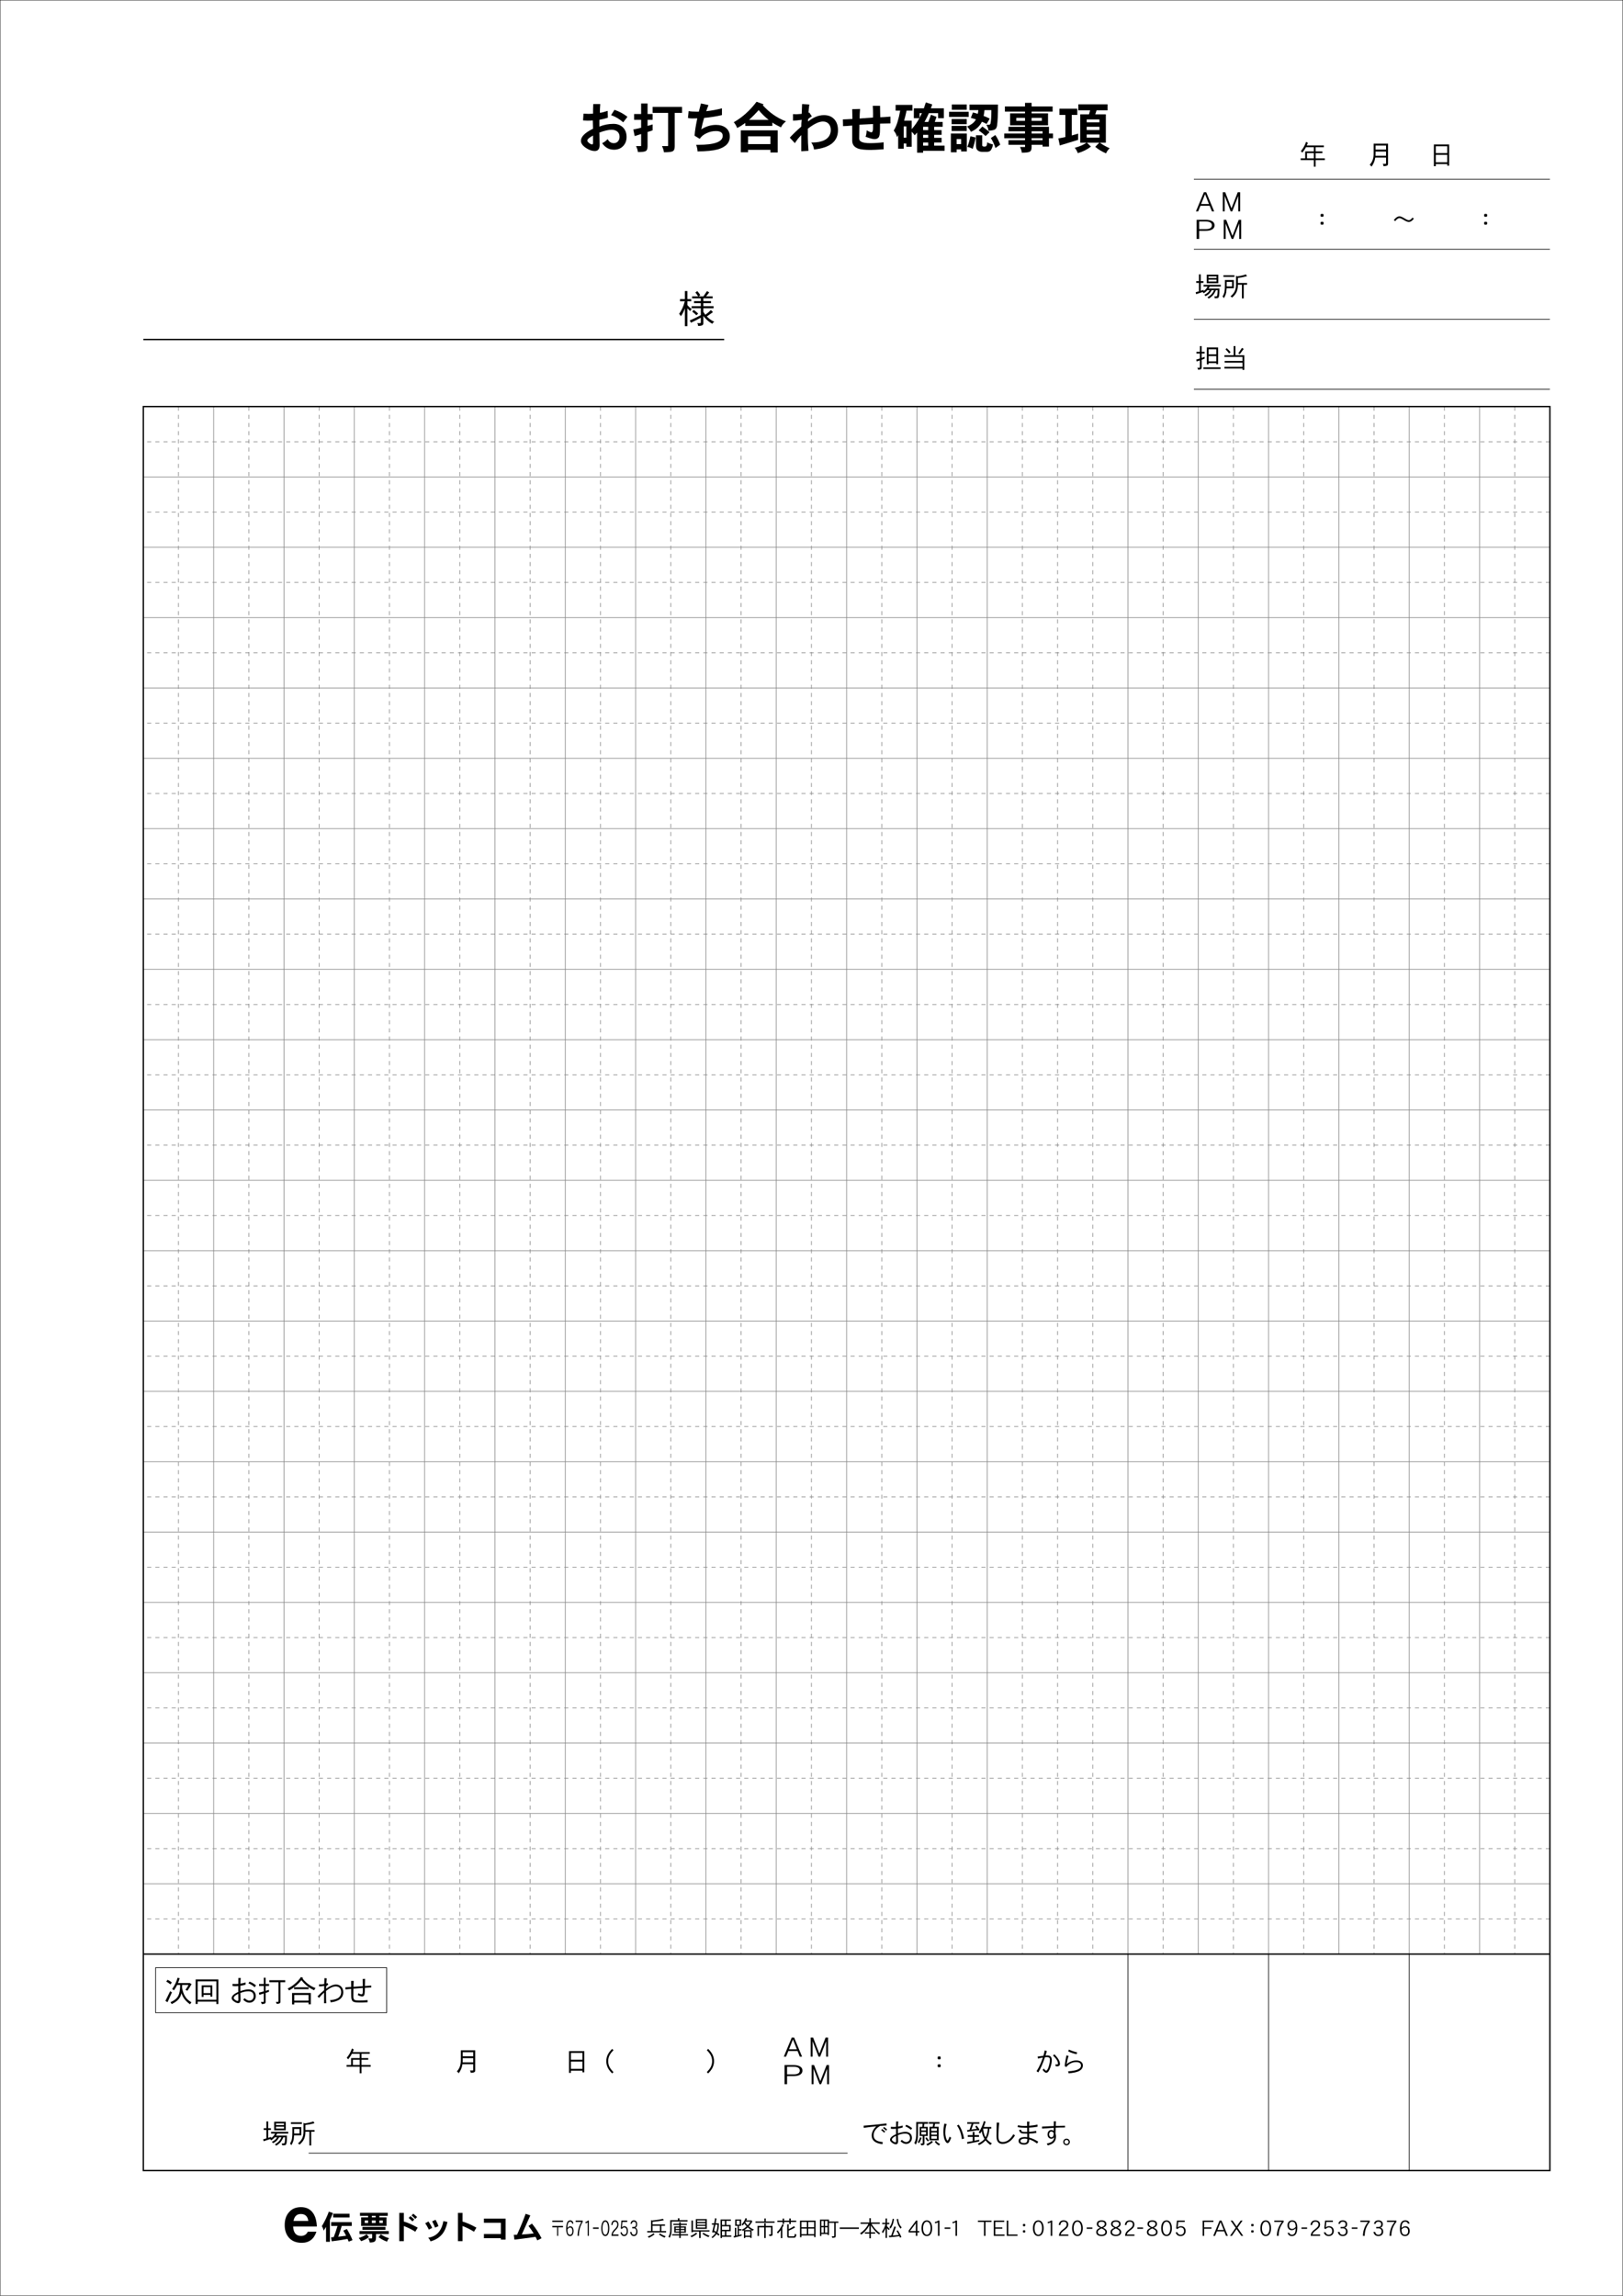 <?xml version="1.0" encoding="iso-8859-1"?>
<!-- Generator: Adobe Illustrator 23.0.2, SVG Export Plug-In . SVG Version: 6.00 Build 0)  -->
<svg version="1.1" id="&#x30EC;&#x30A4;&#x30E4;&#x30FC;_1"
	 xmlns="http://www.w3.org/2000/svg" xmlns:xlink="http://www.w3.org/1999/xlink" x="0px" y="0px" viewBox="0 0 595.28 841.89"
	 style="enable-background:new 0 0 595.28 841.89;" xml:space="preserve">
<g>
	<g>
		<path d="M107.514,816.482c0.12,2.304,1.08,3.456,2.88,3.456c1.176,0,2.016-0.528,2.496-1.56h3.168
			c-0.888,2.711-2.688,4.08-5.376,4.08c-1.992,0-3.528-0.601-4.608-1.776c-1.104-1.2-1.656-2.761-1.656-4.729
			c0-1.921,0.504-3.48,1.536-4.657c1.056-1.295,2.544-1.92,4.44-1.92c1.944,0,3.408,0.721,4.417,2.16
			c0.864,1.225,1.32,2.881,1.392,4.945H107.514z M110.346,811.897c-1.488,0-2.376,0.841-2.688,2.544h5.425
			C112.842,812.738,111.93,811.897,110.346,811.897z"/>
		<path d="M122.115,811.544c-0.336,0.863-0.708,1.715-1.115,2.542v8h-1.415v-5.445c-0.288,0.469-0.588,0.924-0.888,1.367
			c-0.132-0.659-0.348-1.199-0.66-1.631c1.031-1.679,1.883-3.466,2.579-5.349L122.115,811.544z M129.012,814.878v1.403h-3.682
			c-0.372,1.367-0.792,2.687-1.271,3.958c0.9-0.097,1.859-0.228,2.878-0.372c-0.324-0.66-0.66-1.283-1.02-1.871l1.308-0.6
			c0.936,1.547,1.619,2.914,2.063,4.09l-1.403,0.552c-0.144-0.36-0.276-0.696-0.42-1.02c-1.835,0.372-3.766,0.672-5.805,0.888
			l-0.24-1.463c0.312-0.024,0.635-0.036,0.971-0.061c0.432-1.043,0.899-2.41,1.403-4.102h-2.327v-1.403H129.012z M128.208,811.808
			v1.355h-5.997v-1.355H128.208z"/>
		<path d="M135.327,820.383c-0.911,0.672-1.883,1.164-2.902,1.476c-0.192-0.408-0.479-0.804-0.852-1.176
			c1.151-0.335,2.123-0.779,2.903-1.354L135.327,820.383z M142.583,818.176v1.08h-4.666v1.176c0,0.814-0.168,1.343-0.492,1.559
			c-0.372,0.24-0.972,0.359-1.799,0.359c-0.072-0.504-0.264-1.008-0.576-1.499h1.331c0.072,0,0.12-0.144,0.12-0.419v-1.176h-4.642
			v-1.08H142.583z M142.211,811.447v1.128h-3.07v0.563h2.627v3.119h-9.307v-3.119h2.555v-0.563h-2.975v-1.128H142.211z
			 M141.372,816.629v1.08h-8.431v-1.08H141.372z M135.016,814.267h-1.235v0.911h1.235V814.267z M137.786,812.575h-1.403v0.563h1.403
			V812.575z M137.786,814.267h-1.403v0.911h1.403V814.267z M142.728,820.779c-0.336,0.275-0.588,0.695-0.756,1.259
			c-1.067-0.36-2.111-0.899-3.13-1.644l0.84-1.043C140.544,819.963,141.564,820.443,142.728,820.779z M140.413,814.267h-1.271v0.911
			h1.271V814.267z"/>
		<path d="M146.439,821.858v-10.374h1.679v3.178c1.571,0.456,3.262,1.211,5.085,2.242l-0.887,1.488
			c-1.295-0.828-2.699-1.523-4.198-2.1v5.565H146.439z M151.273,814.614c-0.432-0.456-0.899-0.876-1.379-1.259l0.624-0.672
			c0.516,0.407,0.996,0.803,1.427,1.199L151.273,814.614z M152.316,813.715c-0.396-0.432-0.852-0.863-1.379-1.271l0.636-0.66
			c0.288,0.217,0.755,0.624,1.415,1.224L152.316,813.715z"/>
		<path d="M157.3,817.625c-0.408-0.852-0.852-1.631-1.331-2.34l1.188-0.646c0.516,0.743,0.971,1.522,1.367,2.35L157.3,817.625z
			 M162.181,819.291c-1.055,1.271-2.482,2.147-4.293,2.639c-0.168-0.491-0.444-0.936-0.828-1.33c3.083-0.48,4.929-2.508,5.553-6.105
			l1.511,0.324C163.716,816.725,163.069,818.213,162.181,819.291z M159.579,816.893c-0.335-0.815-0.684-1.583-1.067-2.314
			l1.235-0.563c0.42,0.708,0.78,1.476,1.091,2.314L159.579,816.893z"/>
		<path d="M167.968,821.858v-10.374h1.679v3.178c1.571,0.456,3.262,1.211,5.085,2.242l-0.887,1.488
			c-1.295-0.828-2.699-1.523-4.198-2.1v5.565H167.968z"/>
		<path d="M183.709,821.283v-0.517h-6.213v-1.535h6.213v-4.113h-6.213v-1.535h7.94v7.7H183.709z"/>
		<path d="M188.681,821.295l-0.24-1.775l1.199-0.023c1.367-3.023,2.411-5.578,3.142-7.676l1.727,0.6l-3.13,6.992
			c1.583-0.084,3.035-0.217,4.354-0.396c-0.456-0.768-1.092-1.691-1.895-2.758l1.271-0.84c1.343,1.607,2.507,3.395,3.514,5.361
			l-1.547,0.791c-0.24-0.492-0.456-0.924-0.648-1.295C193.239,820.73,190.66,821.066,188.681,821.295z"/>
	</g>
	<g>
		<path d="M202.566,814.813v-0.512h3.94v0.512H202.566z M204.725,816.788v3.126h-0.384v-3.126h-1.775v-0.512h3.94v0.512H204.725z"/>
		<path d="M210.025,819.482c-0.234,0.344-0.545,0.52-0.941,0.52c-0.947,0-1.421-0.895-1.421-2.678c0-2.079,0.485-3.11,1.469-3.11
			c0.66,0,1.062,0.399,1.193,1.207h-0.461c-0.108-0.472-0.348-0.704-0.732-0.704c-0.39,0-0.666,0.24-0.827,0.736
			c-0.12,0.352-0.186,0.879-0.198,1.575c0.348-0.433,0.708-0.64,1.08-0.64c0.384,0,0.678,0.168,0.894,0.504
			c0.192,0.312,0.294,0.727,0.294,1.247C210.373,818.684,210.253,819.131,210.025,819.482z M209.042,816.852
			c-0.3,0-0.611,0.24-0.936,0.736c0.012,0.695,0.096,1.191,0.252,1.479c0.156,0.289,0.402,0.432,0.738,0.432
			c0.276,0,0.492-0.127,0.636-0.375c0.132-0.232,0.198-0.552,0.198-0.951C209.929,817.292,209.629,816.852,209.042,816.852z"/>
		<path d="M212.328,819.914h-0.486c0.012-1.895,0.479-3.598,1.403-5.109h-2.117v-0.503h2.585v0.527
			C212.801,816.269,212.339,817.963,212.328,819.914z"/>
		<path d="M215.565,819.914v-4.957c-0.251,0.191-0.521,0.312-0.815,0.344v-0.527c0.408-0.016,0.69-0.176,0.846-0.472h0.39v5.612
			H215.565z"/>
		<path d="M217.505,817.34v-0.512h2.079v0.512H217.505z"/>
		<path d="M223.159,819.066c-0.264,0.624-0.642,0.936-1.146,0.936c-0.509,0-0.893-0.312-1.157-0.936
			c-0.216-0.527-0.324-1.175-0.324-1.942c0-0.784,0.108-1.431,0.324-1.959c0.264-0.64,0.648-0.951,1.157-0.951
			c0.504,0,0.882,0.312,1.146,0.951c0.216,0.528,0.324,1.175,0.324,1.959C223.482,817.899,223.375,818.547,223.159,819.066z
			 M222.811,815.525c-0.192-0.544-0.456-0.809-0.798-0.809c-0.348,0-0.618,0.265-0.803,0.809c-0.156,0.447-0.234,0.975-0.234,1.599
			c0,0.616,0.078,1.144,0.234,1.583c0.186,0.527,0.456,0.791,0.803,0.791c0.348,0,0.612-0.264,0.798-0.791
			c0.15-0.439,0.228-0.967,0.228-1.583C223.039,816.5,222.961,815.965,222.811,815.525z"/>
		<path d="M224.267,819.914c0.012-0.592,0.156-1.111,0.432-1.559c0.144-0.24,0.432-0.576,0.852-1
			c0.276-0.287,0.474-0.527,0.594-0.711c0.168-0.28,0.252-0.568,0.252-0.871c0-0.704-0.282-1.057-0.846-1.057
			c-0.528,0-0.828,0.4-0.887,1.208h-0.462c0.12-1.144,0.57-1.711,1.349-1.711c0.39,0,0.702,0.136,0.941,0.407
			c0.228,0.271,0.348,0.648,0.348,1.136c0,0.439-0.114,0.839-0.342,1.207c-0.132,0.208-0.384,0.496-0.75,0.872
			c-0.288,0.287-0.492,0.52-0.618,0.703c-0.204,0.271-0.33,0.568-0.384,0.871h2.104v0.504H224.267z"/>
		<path d="M229.938,819.475c-0.252,0.352-0.588,0.527-0.996,0.527c-0.72,0-1.175-0.471-1.379-1.406h0.486
			c0.132,0.6,0.426,0.902,0.87,0.902c0.276,0,0.51-0.119,0.689-0.359c0.174-0.24,0.264-0.543,0.264-0.911
			c0-0.943-0.318-1.407-0.954-1.407c-0.312,0-0.588,0.199-0.822,0.6l-0.401-0.216l0.228-2.902h2.141v0.503h-1.787l-0.15,1.983
			c0.27-0.288,0.558-0.432,0.857-0.432c0.408,0,0.731,0.16,0.972,0.479c0.24,0.32,0.36,0.752,0.36,1.295
			C230.316,818.676,230.19,819.123,229.938,819.475z"/>
		<path d="M233.424,819.587c-0.246,0.271-0.552,0.415-0.923,0.415c-0.75,0-1.211-0.512-1.391-1.527h0.492
			c0.096,0.68,0.401,1.023,0.911,1.023c0.264,0,0.474-0.119,0.63-0.344c0.15-0.223,0.228-0.52,0.228-0.871
			c0-0.359-0.084-0.64-0.24-0.84c-0.168-0.199-0.377-0.295-0.635-0.295h-0.618v-0.504h0.618c0.503,0,0.761-0.328,0.761-0.968
			s-0.264-0.96-0.786-0.96c-0.408,0-0.653,0.256-0.743,0.768h-0.462c0.132-0.848,0.545-1.271,1.229-1.271
			c0.359,0,0.642,0.112,0.857,0.344c0.228,0.247,0.348,0.607,0.348,1.079c0,0.68-0.216,1.104-0.636,1.264
			c0.498,0.224,0.75,0.711,0.75,1.479C233.813,818.883,233.682,819.283,233.424,819.587z"/>
		<path d="M243.47,814.189c-1.263,0.256-2.639,0.447-4.118,0.576v0.951h4.558v0.504h-1.328v1.935h1.735v0.496h-6.94v-0.496h1.407
			v-4.03l0.328,0.16c1.751-0.176,3.102-0.383,4.045-0.631L243.47,814.189z M240.096,819.314c-0.616,0.528-1.327,0.96-2.143,1.312
			c-0.088-0.176-0.216-0.344-0.384-0.487c0.832-0.28,1.535-0.68,2.127-1.199L240.096,819.314z M242.046,818.155v-1.935h-2.694v1.935
			H242.046z M243.102,819.627c0.335,0.176,0.688,0.319,1.055,0.424c-0.136,0.136-0.264,0.304-0.392,0.512
			c-0.448-0.176-0.848-0.368-1.184-0.568c-0.384-0.224-0.68-0.424-0.887-0.592l0.352-0.407
			C242.382,819.234,242.734,819.451,243.102,819.627z"/>
		<path d="M249.213,813.471v0.688h2.966v0.495h-5.829v2.599c0,0.791-0.04,1.399-0.12,1.831c-0.112,0.504-0.312,1.016-0.584,1.543
			c-0.112-0.159-0.28-0.28-0.496-0.376c0.256-0.424,0.44-0.871,0.536-1.335c0.088-0.352,0.136-0.903,0.136-1.663v-3.094h2.822
			v-0.688H249.213z M249.133,815.453v-0.544h0.528v0.544h2.271v0.472h-2.271v0.512h1.911v2.311h-1.911v0.544h2.702v0.472h-2.702
			v0.951h-0.528v-0.951h-2.606v-0.472h2.606v-0.544h-1.839v-2.311h1.839v-0.512h-2.167v-0.472H249.133z M247.821,817.355h1.312
			v-0.479h-1.312V817.355z M249.133,817.764h-1.312v0.544h1.312V817.764z M249.661,817.355h1.375v-0.479h-1.375V817.355z
			 M249.661,817.764v0.544h1.375v-0.544H249.661z"/>
		<path d="M255.721,819.1c-0.607,0.535-1.311,0.982-2.119,1.334c-0.08-0.176-0.208-0.335-0.376-0.479
			c0.815-0.289,1.511-0.696,2.087-1.24L255.721,819.1z M254.162,814.285v3.574h6.061v0.464H257v2.391h-0.56v-2.391h-2.279v0.24
			h-0.568v-4.278H254.162z M255.209,817.34v-3.59h4.03v3.59H255.209z M255.737,814.797h2.966v-0.543h-2.966V814.797z
			 M255.737,815.27v0.575h2.966v-0.575H255.737z M255.737,816.285v0.559h2.966v-0.559H255.737z M259.119,819.419
			c0.352,0.184,0.736,0.335,1.136,0.448c-0.144,0.127-0.272,0.295-0.392,0.503c-0.479-0.184-0.911-0.384-1.279-0.592
			c-0.408-0.239-0.728-0.447-0.959-0.624l0.36-0.407C258.352,819.003,258.728,819.227,259.119,819.419z"/>
		<path d="M262.798,813.582c-0.104,0.592-0.208,1.168-0.312,1.727h1.199c0,1.392-0.176,2.503-0.52,3.351l-0.04,0.08
			c0.304,0.216,0.576,0.439,0.823,0.663l-0.384,0.44c-0.232-0.224-0.472-0.433-0.728-0.624c-0.408,0.607-0.927,1.111-1.559,1.527
			c-0.064-0.145-0.16-0.271-0.296-0.376c0.616-0.448,1.095-0.936,1.439-1.463c-0.208-0.152-0.424-0.296-0.64-0.424l-0.064,0.264
			l-0.52-0.176c0.224-0.855,0.44-1.774,0.648-2.759h-0.736v-0.504h0.839c0.12-0.615,0.232-1.247,0.344-1.902L262.798,813.582z
			 M262.718,818.363c0.288-0.711,0.44-1.559,0.44-2.551h-0.768c-0.152,0.736-0.312,1.447-0.479,2.15
			c0.271,0.152,0.536,0.312,0.775,0.473C262.694,818.403,262.702,818.379,262.718,818.363z M268.075,814.405h-1.671v1.503h1.591
			v2.311h-1.591v1.527h1.823v0.504h-3.414v0.464h-0.536v-6.804h3.798V814.405z M265.868,814.405h-1.055v1.503h1.055V814.405z
			 M267.467,817.716v-1.312h-2.654v1.312H267.467z M265.868,819.746v-1.527h-1.055v1.527H265.868z"/>
		<path d="M271.04,816.252v1.199h0.936v0.473h-0.936v1.663c0.312-0.08,0.632-0.168,0.968-0.256v0.52
			c-0.983,0.272-1.919,0.504-2.799,0.712l-0.136-0.536l0.472-0.096v-2.967h0.496v2.862c0.16-0.039,0.328-0.08,0.503-0.119v-3.455
			h-0.896v-2.342h2.191v2.342H271.04z M270.185,815.812h1.12v-1.471h-1.12V815.812z M273.975,813.662
			c-0.088,0.199-0.176,0.392-0.264,0.576h1.847l0.088-0.033l0.288,0.456c-0.48,0.768-0.912,1.359-1.295,1.775
			c0.624,0.544,1.263,0.927,1.903,1.151c-0.176,0.096-0.32,0.256-0.448,0.472c-0.16-0.072-0.304-0.144-0.432-0.224v2.846h-0.496
			v-0.359h-1.815v0.392h-0.496v-2.839c-0.144,0.097-0.288,0.192-0.432,0.28c-0.064-0.184-0.176-0.359-0.32-0.52
			c0.56-0.239,1.144-0.64,1.751-1.208c-0.32-0.335-0.6-0.679-0.839-1.031c-0.264,0.353-0.472,0.6-0.632,0.76
			c-0.128-0.191-0.248-0.336-0.375-0.447c0.28-0.28,0.536-0.6,0.775-0.968c0.248-0.36,0.48-0.815,0.696-1.367L273.975,813.662z
			 M275.59,817.796c-0.44-0.256-0.864-0.56-1.279-0.928c-0.024-0.017-0.04-0.032-0.056-0.048c-0.344,0.312-0.768,0.64-1.271,0.976
			H275.59z M274.238,816.053c0.4-0.416,0.736-0.871,1.008-1.352h-1.783c-0.048,0.08-0.096,0.16-0.136,0.232
			C273.567,815.309,273.871,815.685,274.238,816.053z M275.166,819.858v-1.591h-1.815v1.591H275.166z"/>
		<path d="M280.348,814.629v-1.095h0.528v1.095h3.238v0.496h-7.028v-0.496H280.348z M280.3,816.269v-0.976h0.56v0.976h2.502v3.166
			c0,0.168-0.048,0.296-0.144,0.376c-0.128,0.096-0.472,0.152-1.032,0.184c-0.016-0.264-0.072-0.472-0.167-0.615h0.479
			c0.192,0,0.296-0.032,0.296-0.088v-2.494h-1.935v3.917h-0.56v-3.917h-1.903v3.142h-0.568v-3.67H280.3z"/>
		<path d="M287.465,815.916c-0.176,0.369-0.36,0.721-0.543,1.048v3.782h-0.528v-2.95l-0.04,0.056
			c-0.448,0.552-0.792,0.943-1.04,1.176c-0.128-0.192-0.256-0.336-0.375-0.439c0.384-0.36,0.744-0.768,1.071-1.232
			c0.336-0.455,0.656-1.031,0.959-1.734L287.465,815.916z M287.05,814.31v-0.743h0.527v0.743h1.903v-0.775h0.536v0.775h2.015v0.504
			h-2.015v0.783h-0.536v-0.783h-1.903v0.72h-0.527v-0.72h-1.927v-0.504H287.05z M291.391,819.867
			c0.064-0.121,0.096-0.36,0.104-0.713c0.16,0.121,0.36,0.192,0.592,0.225c-0.016,0.312-0.096,0.6-0.224,0.855
			c-0.12,0.24-0.312,0.359-0.583,0.359h-1.991c-0.376,0-0.56-0.224-0.56-0.663v-4.246h0.536v1.759
			c0.823-0.367,1.487-0.735,1.982-1.104l0.376,0.504c-0.815,0.465-1.599,0.855-2.358,1.168v1.927c0,0.096,0.032,0.151,0.112,0.151
			h1.767C291.263,820.09,291.343,820.01,291.391,819.867z"/>
		<path d="M299.136,820.37h-0.527v-0.592h-4.654v0.624h-0.536v-6.093h5.717V820.37z M295.922,816.748v-1.935h-1.967v1.935H295.922z
			 M295.922,819.283v-2.031h-1.967v2.031H295.922z M296.449,816.748h2.159v-1.935h-2.159V816.748z M298.608,819.283v-2.031h-2.159
			v2.031H298.608z"/>
		<path d="M304.056,814.653h3.446v0.504h-0.983v4.966c0,0.184-0.112,0.319-0.319,0.398c-0.225,0.08-0.545,0.129-0.96,0.129
			c0-0.217-0.072-0.416-0.2-0.6h0.783c0.112,0,0.168-0.041,0.168-0.12v-4.773h-1.935v4.438h-0.536v-0.36h-2.246v0.704h-0.527v-5.997
			h3.31V814.653z M302.105,816.293v-1.855h-0.832v1.855H302.105z M302.105,818.764v-2h-0.832v2H302.105z M302.601,816.293h0.919
			v-1.855h-0.919V816.293z M303.52,818.764v-2h-0.919v2H303.52z"/>
		<path d="M315.016,816.828v0.527h-7.028v-0.527H315.016z"/>
		<path d="M318.869,814.997v-1.56h0.527v1.56h3.294v0.504h-3.07c0.479,0.751,0.976,1.415,1.487,1.991
			c0.592,0.623,1.151,1.104,1.68,1.431c-0.152,0.152-0.265,0.319-0.328,0.512c-0.736-0.544-1.383-1.151-1.943-1.831
			c-0.416-0.52-0.791-1.031-1.119-1.527v2.52h1.607v0.495h-1.607v1.72h-0.527v-1.72h-1.64v-0.495h1.64v-2.566
			c-0.256,0.495-0.561,0.967-0.912,1.414c-0.552,0.744-1.247,1.416-2.078,2.023c-0.121-0.208-0.265-0.376-0.432-0.512
			c0.751-0.48,1.422-1.071,1.998-1.775c0.464-0.543,0.816-1.104,1.072-1.679h-2.887v-0.504H318.869z"/>
		<path d="M324.802,815.125v-1.591h0.536v1.591h0.855v0.496h-0.855v0.735c0.176,0.224,0.319,0.384,0.439,0.495
			c0.145,0.152,0.336,0.312,0.576,0.488c-0.112,0.145-0.225,0.304-0.32,0.472c-0.248-0.224-0.439-0.415-0.576-0.575l-0.119-0.145
			v3.59h-0.536v-3.621c-0.112,0.327-0.247,0.639-0.407,0.936c-0.24,0.463-0.448,0.775-0.607,0.943
			c-0.064-0.209-0.185-0.376-0.344-0.504c0.319-0.432,0.583-0.863,0.791-1.304c0.191-0.399,0.384-0.903,0.56-1.511h-1.224v-0.496
			H324.802z M328.6,816.629l-1.176,3.174c0.672-0.057,1.416-0.128,2.231-0.225c-0.239-0.495-0.52-0.982-0.839-1.471l0.503-0.199
			c0.504,0.783,0.943,1.59,1.312,2.43l-0.535,0.225c-0.08-0.192-0.152-0.368-0.232-0.544c-1.455,0.224-2.703,0.36-3.727,0.415
			l-0.127-0.559c0.264-0.008,0.543-0.024,0.848-0.041l1.15-3.365L328.6,816.629z M327.912,813.766
			c-0.128,0.8-0.271,1.416-0.439,1.863c-0.2,0.576-0.472,1.111-0.824,1.623c-0.111-0.208-0.248-0.352-0.424-0.447
			c0.312-0.44,0.568-0.912,0.76-1.416c0.168-0.439,0.312-1.031,0.424-1.767L327.912,813.766z M329.855,815.501
			c0.16,0.424,0.447,0.848,0.863,1.279c-0.145,0.112-0.256,0.28-0.352,0.504c-0.385-0.384-0.688-0.848-0.928-1.376
			c-0.232-0.527-0.416-1.23-0.56-2.11l0.527-0.112C329.52,814.502,329.663,815.102,329.855,815.501z"/>
		<path d="M336.463,818.659v1.255h-0.56v-1.255h-2.638v-0.712l2.734-3.646h0.463v3.854h0.72v0.504H336.463z M335.903,815.293
			l-2.15,2.862h2.15V815.293z"/>
		<path d="M341.48,819.066c-0.352,0.624-0.855,0.936-1.527,0.936c-0.68,0-1.191-0.312-1.543-0.936
			c-0.287-0.527-0.432-1.175-0.432-1.942c0-0.784,0.145-1.431,0.432-1.959c0.352-0.64,0.863-0.951,1.543-0.951
			c0.672,0,1.176,0.312,1.527,0.951c0.288,0.528,0.432,1.175,0.432,1.959C341.912,817.899,341.769,818.547,341.48,819.066z
			 M341.018,815.525c-0.256-0.544-0.608-0.809-1.064-0.809c-0.463,0-0.823,0.265-1.07,0.809c-0.209,0.447-0.312,0.975-0.312,1.599
			c0,0.616,0.104,1.144,0.312,1.583c0.247,0.527,0.607,0.791,1.07,0.791c0.465,0,0.816-0.264,1.064-0.791
			c0.199-0.439,0.303-0.967,0.303-1.583C341.32,816.5,341.217,815.965,341.018,815.525z"/>
		<path d="M344.012,819.914v-4.957c-0.336,0.191-0.695,0.312-1.087,0.344v-0.527c0.544-0.016,0.919-0.176,1.128-0.472h0.52v5.612
			H344.012z"/>
		<path d="M346.471,817.34v-0.512h2.078v0.512H346.471z"/>
		<path d="M350.455,819.914v-4.957c-0.336,0.191-0.695,0.312-1.088,0.344v-0.527c0.544-0.016,0.92-0.176,1.128-0.472h0.52v5.612
			H350.455z"/>
		<path d="M361.455,814.805v5.109h-0.561v-5.109h-2.207v-0.503h4.982v0.503H361.455z"/>
		<path d="M364.49,819.914v-5.612h3.829v0.503h-3.271v1.992h2.583v0.503h-2.583v2.11h3.391v0.504H364.49z"/>
		<path d="M369.26,819.914v-5.612h0.559v5.108h3.391v0.504H369.26z"/>
		<path d="M375.889,816.381h-0.56l-0.151-0.16v-0.512l0.151-0.152h0.56l0.16,0.152v0.512L375.889,816.381z M375.889,818.691h-0.56
			l-0.151-0.16v-0.512l0.151-0.152h0.56l0.16,0.152v0.512L375.889,818.691z"/>
		<path d="M382.361,819.066c-0.352,0.624-0.855,0.936-1.527,0.936c-0.68,0-1.191-0.312-1.543-0.936
			c-0.288-0.527-0.432-1.175-0.432-1.942c0-0.784,0.144-1.431,0.432-1.959c0.352-0.64,0.863-0.951,1.543-0.951
			c0.672,0,1.176,0.312,1.527,0.951c0.287,0.528,0.432,1.175,0.432,1.959C382.793,817.899,382.648,818.547,382.361,819.066z
			 M381.897,815.525c-0.256-0.544-0.608-0.809-1.063-0.809c-0.464,0-0.824,0.265-1.071,0.809c-0.208,0.447-0.312,0.975-0.312,1.599
			c0,0.616,0.104,1.144,0.312,1.583c0.247,0.527,0.607,0.791,1.071,0.791s0.815-0.264,1.063-0.791
			c0.2-0.439,0.304-0.967,0.304-1.583C382.201,816.5,382.098,815.965,381.897,815.525z"/>
		<path d="M385.373,819.914v-4.957c-0.336,0.191-0.696,0.312-1.088,0.344v-0.527c0.543-0.016,0.92-0.176,1.127-0.472h0.52v5.612
			H385.373z"/>
		<path d="M388.4,819.914c0.017-0.592,0.208-1.111,0.576-1.559c0.191-0.24,0.576-0.576,1.135-1c0.368-0.287,0.633-0.527,0.792-0.711
			c0.224-0.28,0.336-0.568,0.336-0.871c0-0.704-0.376-1.057-1.128-1.057c-0.703,0-1.104,0.4-1.183,1.208h-0.616
			c0.16-1.144,0.76-1.711,1.799-1.711c0.52,0,0.936,0.136,1.256,0.407c0.304,0.271,0.464,0.648,0.464,1.136
			c0,0.439-0.152,0.839-0.456,1.207c-0.176,0.208-0.512,0.496-1,0.872c-0.383,0.287-0.654,0.52-0.822,0.703
			c-0.272,0.271-0.44,0.568-0.512,0.871h2.806v0.504H388.4z"/>
		<path d="M396.709,819.066c-0.352,0.624-0.855,0.936-1.527,0.936c-0.68,0-1.191-0.312-1.543-0.936
			c-0.288-0.527-0.432-1.175-0.432-1.942c0-0.784,0.144-1.431,0.432-1.959c0.352-0.64,0.863-0.951,1.543-0.951
			c0.672,0,1.176,0.312,1.527,0.951c0.287,0.528,0.432,1.175,0.432,1.959C397.141,817.899,396.996,818.547,396.709,819.066z
			 M396.245,815.525c-0.256-0.544-0.608-0.809-1.063-0.809c-0.464,0-0.824,0.265-1.071,0.809c-0.208,0.447-0.312,0.975-0.312,1.599
			c0,0.616,0.104,1.144,0.312,1.583c0.247,0.527,0.607,0.791,1.071,0.791s0.815-0.264,1.063-0.791
			c0.2-0.439,0.304-0.967,0.304-1.583C396.549,816.5,396.445,815.965,396.245,815.525z"/>
		<path d="M398.575,817.34v-0.512h2.079v0.512H398.575z"/>
		<path d="M405.43,819.627c-0.359,0.248-0.823,0.375-1.391,0.375c-0.545,0-0.992-0.111-1.344-0.319
			c-0.424-0.264-0.632-0.64-0.632-1.136c0-0.399,0.144-0.735,0.432-1.007c0.208-0.2,0.528-0.392,0.976-0.584
			c-0.384-0.176-0.655-0.36-0.832-0.536c-0.239-0.239-0.359-0.52-0.359-0.839c0-0.487,0.176-0.848,0.544-1.079
			c0.304-0.192,0.704-0.288,1.216-0.288s0.919,0.096,1.223,0.304c0.344,0.232,0.52,0.584,0.52,1.063c0,0.319-0.119,0.6-0.359,0.839
			c-0.176,0.176-0.456,0.36-0.832,0.536c0.439,0.192,0.768,0.384,0.976,0.584c0.288,0.271,0.433,0.607,0.433,1.007
			C405.998,818.995,405.806,819.355,405.43,819.627z M404.982,817.716c-0.185-0.151-0.504-0.319-0.952-0.512
			c-0.456,0.192-0.775,0.36-0.951,0.512c-0.288,0.224-0.424,0.487-0.424,0.8c0,0.352,0.144,0.607,0.448,0.775
			c0.239,0.136,0.551,0.207,0.936,0.207c0.375,0,0.688-0.079,0.936-0.223c0.287-0.176,0.432-0.424,0.432-0.76
			C405.406,818.203,405.262,817.939,404.982,817.716z M404.039,814.717c-0.784,0-1.168,0.289-1.168,0.864
			c0,0.264,0.111,0.495,0.344,0.695c0.16,0.136,0.432,0.288,0.815,0.448c0.376-0.16,0.647-0.312,0.815-0.448
			c0.225-0.2,0.344-0.432,0.344-0.695C405.189,815.006,404.807,814.717,404.039,814.717z"/>
		<path d="M410.668,819.627c-0.359,0.248-0.823,0.375-1.391,0.375c-0.545,0-0.992-0.111-1.344-0.319
			c-0.424-0.264-0.632-0.64-0.632-1.136c0-0.399,0.144-0.735,0.432-1.007c0.208-0.2,0.528-0.392,0.976-0.584
			c-0.384-0.176-0.655-0.36-0.832-0.536c-0.239-0.239-0.359-0.52-0.359-0.839c0-0.487,0.176-0.848,0.544-1.079
			c0.304-0.192,0.704-0.288,1.216-0.288s0.919,0.096,1.223,0.304c0.344,0.232,0.52,0.584,0.52,1.063c0,0.319-0.119,0.6-0.359,0.839
			c-0.176,0.176-0.456,0.36-0.832,0.536c0.439,0.192,0.768,0.384,0.976,0.584c0.288,0.271,0.433,0.607,0.433,1.007
			C411.236,818.995,411.044,819.355,410.668,819.627z M410.221,817.716c-0.185-0.151-0.504-0.319-0.952-0.512
			c-0.456,0.192-0.775,0.36-0.951,0.512c-0.288,0.224-0.424,0.487-0.424,0.8c0,0.352,0.144,0.607,0.448,0.775
			c0.239,0.136,0.551,0.207,0.936,0.207c0.375,0,0.688-0.079,0.936-0.223c0.287-0.176,0.432-0.424,0.432-0.76
			C410.645,818.203,410.5,817.939,410.221,817.716z M409.277,814.717c-0.784,0-1.168,0.289-1.168,0.864
			c0,0.264,0.111,0.495,0.344,0.695c0.16,0.136,0.432,0.288,0.815,0.448c0.376-0.16,0.647-0.312,0.815-0.448
			c0.225-0.2,0.344-0.432,0.344-0.695C410.428,815.006,410.045,814.717,409.277,814.717z"/>
		<path d="M412.648,819.914c0.016-0.592,0.207-1.111,0.575-1.559c0.192-0.24,0.575-0.576,1.136-1
			c0.367-0.287,0.631-0.527,0.791-0.711c0.225-0.28,0.336-0.568,0.336-0.871c0-0.704-0.376-1.057-1.127-1.057
			c-0.704,0-1.104,0.4-1.184,1.208h-0.615c0.159-1.144,0.759-1.711,1.799-1.711c0.52,0,0.936,0.136,1.255,0.407
			c0.304,0.271,0.464,0.648,0.464,1.136c0,0.439-0.152,0.839-0.456,1.207c-0.176,0.208-0.512,0.496-0.999,0.872
			c-0.385,0.287-0.656,0.52-0.824,0.703c-0.271,0.271-0.439,0.568-0.512,0.871h2.807v0.504H412.648z"/>
		<path d="M417.164,817.34v-0.512h2.079v0.512H417.164z"/>
		<path d="M424.019,819.627c-0.36,0.248-0.823,0.375-1.392,0.375c-0.543,0-0.991-0.111-1.343-0.319
			c-0.424-0.264-0.632-0.64-0.632-1.136c0-0.399,0.145-0.735,0.432-1.007c0.208-0.2,0.527-0.392,0.976-0.584
			c-0.384-0.176-0.655-0.36-0.831-0.536c-0.24-0.239-0.36-0.52-0.36-0.839c0-0.487,0.177-0.848,0.544-1.079
			c0.304-0.192,0.703-0.288,1.215-0.288s0.92,0.096,1.224,0.304c0.344,0.232,0.521,0.584,0.521,1.063c0,0.319-0.121,0.6-0.36,0.839
			c-0.176,0.176-0.456,0.36-0.831,0.536c0.439,0.192,0.768,0.384,0.975,0.584c0.288,0.271,0.432,0.607,0.432,1.007
			C424.586,818.995,424.395,819.355,424.019,819.627z M423.57,817.716c-0.184-0.151-0.503-0.319-0.951-0.512
			c-0.455,0.192-0.775,0.36-0.951,0.512c-0.288,0.224-0.424,0.487-0.424,0.8c0,0.352,0.145,0.607,0.447,0.775
			c0.24,0.136,0.553,0.207,0.936,0.207c0.376,0,0.688-0.079,0.936-0.223c0.288-0.176,0.432-0.424,0.432-0.76
			C423.994,818.203,423.851,817.939,423.57,817.716z M422.627,814.717c-0.783,0-1.167,0.289-1.167,0.864
			c0,0.264,0.112,0.495,0.344,0.695c0.16,0.136,0.432,0.288,0.815,0.448c0.376-0.16,0.648-0.312,0.816-0.448
			c0.223-0.2,0.344-0.432,0.344-0.695C423.779,815.006,423.395,814.717,422.627,814.717z"/>
		<path d="M429.393,819.066c-0.352,0.624-0.855,0.936-1.527,0.936c-0.68,0-1.191-0.312-1.543-0.936
			c-0.287-0.527-0.432-1.175-0.432-1.942c0-0.784,0.145-1.431,0.432-1.959c0.352-0.64,0.863-0.951,1.543-0.951
			c0.672,0,1.176,0.312,1.527,0.951c0.288,0.528,0.432,1.175,0.432,1.959C429.824,817.899,429.681,818.547,429.393,819.066z
			 M428.93,815.525c-0.256-0.544-0.608-0.809-1.064-0.809c-0.463,0-0.823,0.265-1.07,0.809c-0.209,0.447-0.312,0.975-0.312,1.599
			c0,0.616,0.104,1.144,0.312,1.583c0.247,0.527,0.607,0.791,1.07,0.791c0.465,0,0.816-0.264,1.064-0.791
			c0.199-0.439,0.303-0.967,0.303-1.583C429.232,816.5,429.129,815.965,428.93,815.525z"/>
		<path d="M434.364,819.475c-0.336,0.352-0.784,0.527-1.327,0.527c-0.96,0-1.567-0.471-1.84-1.406h0.648
			c0.176,0.6,0.567,0.902,1.159,0.902c0.368,0,0.68-0.119,0.919-0.359c0.232-0.24,0.353-0.543,0.353-0.911
			c0-0.943-0.424-1.407-1.271-1.407c-0.416,0-0.784,0.199-1.095,0.6l-0.536-0.216l0.304-2.902h2.854v0.503h-2.383l-0.2,1.983
			c0.359-0.288,0.744-0.432,1.144-0.432c0.544,0,0.976,0.16,1.296,0.479c0.319,0.32,0.479,0.752,0.479,1.295
			C434.867,818.676,434.7,819.123,434.364,819.475z"/>
		<path d="M441.662,814.805v1.992h2.662v0.503h-2.662v2.614h-0.561v-5.612h3.95v0.503H441.662z"/>
		<path d="M446.319,818.26l-0.663,1.654h-0.664l2.335-5.612h0.688l2.335,5.612h-0.664l-0.664-1.654H446.319z M448.822,817.756
			l-1.151-2.887l-1.151,2.887H448.822z"/>
		<path d="M453.896,816.932l2.088,2.982h-0.704l-1.728-2.486l-1.719,2.486h-0.703l2.086-2.966l-1.854-2.646h0.704l1.494,2.15
			l1.488-2.15h0.703L453.896,816.932z"/>
		<path d="M459.625,816.381h-0.561l-0.152-0.16v-0.512l0.152-0.152h0.561l0.159,0.152v0.512L459.625,816.381z M459.625,818.691
			h-0.561l-0.152-0.16v-0.512l0.152-0.152h0.561l0.159,0.152v0.512L459.625,818.691z"/>
		<path d="M465.776,819.066c-0.352,0.624-0.855,0.936-1.526,0.936c-0.68,0-1.191-0.312-1.544-0.936
			c-0.288-0.527-0.432-1.175-0.432-1.942c0-0.784,0.144-1.431,0.432-1.959c0.353-0.64,0.864-0.951,1.544-0.951
			c0.671,0,1.175,0.312,1.526,0.951c0.288,0.528,0.433,1.175,0.433,1.959C466.209,817.899,466.064,818.547,465.776,819.066z
			 M465.312,815.525c-0.256-0.544-0.607-0.809-1.062-0.809c-0.465,0-0.824,0.265-1.072,0.809c-0.207,0.447-0.312,0.975-0.312,1.599
			c0,0.616,0.104,1.144,0.312,1.583c0.248,0.527,0.607,0.791,1.072,0.791c0.463,0,0.814-0.264,1.062-0.791
			c0.2-0.439,0.305-0.967,0.305-1.583C465.617,816.5,465.513,815.965,465.312,815.525z"/>
		<path d="M468.967,819.914h-0.647c0.017-1.895,0.64-3.598,1.871-5.109h-2.822v-0.503h3.446v0.527
			C469.599,816.269,468.982,817.963,468.967,819.914z"/>
		<path d="M473.863,820.002c-0.887,0-1.414-0.407-1.59-1.207h0.615c0.136,0.464,0.463,0.703,0.975,0.703s0.881-0.247,1.104-0.734
			c0.16-0.36,0.248-0.889,0.265-1.576c-0.472,0.424-0.952,0.641-1.439,0.641c-0.512,0-0.911-0.168-1.191-0.504
			c-0.264-0.32-0.392-0.736-0.392-1.248c0-0.551,0.152-0.999,0.464-1.343c0.304-0.353,0.728-0.52,1.255-0.52
			c1.264,0,1.895,0.888,1.895,2.679C475.822,818.963,475.167,820.002,473.863,820.002z M474.896,815.148
			c-0.208-0.287-0.536-0.432-0.983-0.432c-0.376,0-0.656,0.121-0.848,0.377c-0.176,0.223-0.264,0.543-0.264,0.951
			c0,0.879,0.392,1.318,1.184,1.318c0.399,0,0.814-0.247,1.247-0.734C475.207,815.925,475.096,815.438,474.896,815.148z"/>
		<path d="M477.343,817.34v-0.512h2.079v0.512H477.343z"/>
		<path d="M480.74,819.914c0.016-0.592,0.207-1.111,0.575-1.559c0.192-0.24,0.575-0.576,1.136-1
			c0.367-0.287,0.631-0.527,0.791-0.711c0.225-0.28,0.336-0.568,0.336-0.871c0-0.704-0.376-1.057-1.127-1.057
			c-0.704,0-1.104,0.4-1.184,1.208h-0.615c0.159-1.144,0.759-1.711,1.799-1.711c0.52,0,0.936,0.136,1.255,0.407
			c0.304,0.271,0.464,0.648,0.464,1.136c0,0.439-0.152,0.839-0.456,1.207c-0.176,0.208-0.512,0.496-0.999,0.872
			c-0.385,0.287-0.656,0.52-0.824,0.703c-0.271,0.271-0.439,0.568-0.512,0.871h2.807v0.504H480.74z"/>
		<path d="M488.697,819.475c-0.336,0.352-0.783,0.527-1.327,0.527c-0.96,0-1.567-0.471-1.839-1.406h0.647
			c0.176,0.6,0.567,0.902,1.159,0.902c0.367,0,0.68-0.119,0.92-0.359c0.231-0.24,0.352-0.543,0.352-0.911
			c0-0.943-0.424-1.407-1.271-1.407c-0.416,0-0.783,0.199-1.096,0.6l-0.535-0.216l0.304-2.902h2.854v0.503h-2.383l-0.2,1.983
			c0.36-0.288,0.743-0.432,1.144-0.432c0.544,0,0.976,0.16,1.295,0.479c0.32,0.32,0.48,0.752,0.48,1.295
			C489.201,818.676,489.033,819.123,488.697,819.475z"/>
		<path d="M493.746,819.587c-0.328,0.271-0.736,0.415-1.231,0.415c-0.999,0-1.615-0.512-1.854-1.527h0.655
			c0.128,0.68,0.536,1.023,1.215,1.023c0.353,0,0.632-0.119,0.84-0.344c0.2-0.223,0.304-0.52,0.304-0.871
			c0-0.359-0.111-0.64-0.32-0.84c-0.223-0.199-0.503-0.295-0.848-0.295h-0.822v-0.504h0.822c0.672,0,1.016-0.328,1.016-0.968
			s-0.352-0.96-1.047-0.96c-0.544,0-0.871,0.256-0.992,0.768h-0.615c0.176-0.848,0.729-1.271,1.639-1.271
			c0.48,0,0.856,0.112,1.145,0.344c0.303,0.247,0.463,0.607,0.463,1.079c0,0.68-0.287,1.104-0.848,1.264
			c0.664,0.224,1,0.711,1,1.479C494.266,818.883,494.09,819.283,493.746,819.587z"/>
		<path d="M495.802,817.34v-0.512h2.079v0.512H495.802z"/>
		<path d="M500.54,819.914h-0.647c0.016-1.895,0.64-3.598,1.87-5.109h-2.822v-0.503h3.446v0.527
			C501.172,816.269,500.556,817.963,500.54,819.914z"/>
		<path d="M506.816,819.587c-0.328,0.271-0.736,0.415-1.231,0.415c-1,0-1.615-0.512-1.855-1.527h0.656
			c0.128,0.68,0.535,1.023,1.215,1.023c0.353,0,0.632-0.119,0.84-0.344c0.2-0.223,0.304-0.52,0.304-0.871
			c0-0.359-0.112-0.64-0.319-0.84c-0.225-0.199-0.504-0.295-0.848-0.295h-0.824v-0.504h0.824c0.671,0,1.015-0.328,1.015-0.968
			s-0.352-0.96-1.047-0.96c-0.544,0-0.871,0.256-0.991,0.768h-0.616c0.176-0.848,0.728-1.271,1.64-1.271
			c0.479,0,0.855,0.112,1.144,0.344c0.304,0.247,0.463,0.607,0.463,1.079c0,0.68-0.287,1.104-0.848,1.264
			c0.664,0.224,1,0.711,1,1.479C507.336,818.883,507.16,819.283,506.816,819.587z"/>
		<path d="M510.311,819.914h-0.647c0.016-1.895,0.64-3.598,1.87-5.109h-2.822v-0.503h3.446v0.527
			C510.942,816.269,510.326,817.963,510.311,819.914z"/>
		<path d="M516.599,819.482c-0.312,0.344-0.728,0.52-1.255,0.52c-1.264,0-1.896-0.895-1.896-2.678c0-2.079,0.648-3.11,1.959-3.11
			c0.88,0,1.415,0.399,1.592,1.207h-0.616c-0.144-0.472-0.464-0.704-0.976-0.704c-0.52,0-0.888,0.24-1.104,0.736
			c-0.159,0.352-0.247,0.879-0.264,1.575c0.464-0.433,0.943-0.64,1.439-0.64c0.512,0,0.903,0.168,1.191,0.504
			c0.256,0.312,0.392,0.727,0.392,1.247C517.062,818.684,516.902,819.131,516.599,819.482z M515.287,816.852
			c-0.399,0-0.815,0.24-1.247,0.736c0.017,0.695,0.128,1.191,0.336,1.479c0.208,0.289,0.536,0.432,0.983,0.432
			c0.368,0,0.656-0.127,0.848-0.375c0.176-0.232,0.264-0.552,0.264-0.951C516.471,817.292,516.071,816.852,515.287,816.852z"/>
	</g>
</g>
<g>
	<g>
	</g>
</g>
<line style="fill:none;stroke:#898989;stroke-width:0.25;stroke-miterlimit:10;stroke-dasharray:1.5;" x1="555.567" y1="149.102" x2="555.567" y2="716.59"/>
<line style="fill:none;stroke:#898989;stroke-width:0.25;stroke-miterlimit:10;" x1="542.671" y1="149.102" x2="542.671" y2="716.59"/>
<line style="fill:none;stroke:#898989;stroke-width:0.25;stroke-miterlimit:10;stroke-dasharray:1.5;" x1="529.772" y1="149.102" x2="529.772" y2="716.59"/>
<line style="fill:none;stroke:#898989;stroke-width:0.25;stroke-miterlimit:10;" x1="516.876" y1="149.102" x2="516.876" y2="716.59"/>
<line style="fill:none;stroke:#898989;stroke-width:0.25;stroke-miterlimit:10;stroke-dasharray:1.5;" x1="503.977" y1="149.102" x2="503.977" y2="716.59"/>
<line style="fill:none;stroke:#898989;stroke-width:0.25;stroke-miterlimit:10;" x1="491.081" y1="149.102" x2="491.081" y2="716.59"/>
<line style="fill:none;stroke:#898989;stroke-width:0.25;stroke-miterlimit:10;stroke-dasharray:1.5;" x1="478.183" y1="149.102" x2="478.183" y2="716.59"/>
<line style="fill:none;stroke:#898989;stroke-width:0.25;stroke-miterlimit:10;" x1="465.286" y1="149.102" x2="465.286" y2="716.59"/>
<line style="fill:none;stroke:#898989;stroke-width:0.25;stroke-miterlimit:10;stroke-dasharray:1.5;" x1="452.388" y1="149.102" x2="452.388" y2="716.59"/>
<line style="fill:none;stroke:#898989;stroke-width:0.25;stroke-miterlimit:10;" x1="439.491" y1="149.102" x2="439.491" y2="716.59"/>
<line style="fill:none;stroke:#898989;stroke-width:0.25;stroke-miterlimit:10;stroke-dasharray:1.5;" x1="426.593" y1="149.102" x2="426.593" y2="716.59"/>
<line style="fill:none;stroke:#898989;stroke-width:0.25;stroke-miterlimit:10;" x1="413.696" y1="149.102" x2="413.696" y2="716.59"/>
<line style="fill:none;stroke:#898989;stroke-width:0.25;stroke-miterlimit:10;stroke-dasharray:1.5;" x1="400.798" y1="149.102" x2="400.798" y2="716.59"/>
<line style="fill:none;stroke:#898989;stroke-width:0.25;stroke-miterlimit:10;stroke-dasharray:1.5;" x1="387.901" y1="149.102" x2="387.901" y2="716.59"/>
<line style="fill:none;stroke:#898989;stroke-width:0.25;stroke-miterlimit:10;stroke-dasharray:1.5;" x1="375.003" y1="149.102" x2="375.003" y2="716.59"/>
<line style="fill:none;stroke:#898989;stroke-width:0.25;stroke-miterlimit:10;" x1="362.106" y1="149.102" x2="362.106" y2="716.59"/>
<line style="fill:none;stroke:#898989;stroke-width:0.25;stroke-miterlimit:10;stroke-dasharray:1.5;" x1="349.208" y1="149.102" x2="349.208" y2="716.59"/>
<line style="fill:none;stroke:#898989;stroke-width:0.25;stroke-miterlimit:10;" x1="336.311" y1="149.102" x2="336.311" y2="716.59"/>
<line style="fill:none;stroke:#898989;stroke-width:0.25;stroke-miterlimit:10;stroke-dasharray:1.5;" x1="323.413" y1="149.102" x2="323.413" y2="716.59"/>
<line style="fill:none;stroke:#898989;stroke-width:0.25;stroke-miterlimit:10;" x1="310.517" y1="149.102" x2="310.517" y2="716.59"/>
<line style="fill:none;stroke:#898989;stroke-width:0.25;stroke-miterlimit:10;stroke-dasharray:1.5;" x1="297.618" y1="149.102" x2="297.618" y2="716.59"/>
<line style="fill:none;stroke:#898989;stroke-width:0.25;stroke-miterlimit:10;" x1="284.72" y1="149.102" x2="284.72" y2="716.59"/>
<line style="fill:none;stroke:#898989;stroke-width:0.25;stroke-miterlimit:10;stroke-dasharray:1.5;" x1="271.822" y1="149.102" x2="271.822" y2="716.59"/>
<line style="fill:none;stroke:#898989;stroke-width:0.25;stroke-miterlimit:10;" x1="258.925" y1="149.102" x2="258.925" y2="716.59"/>
<line style="fill:none;stroke:#898989;stroke-width:0.25;stroke-miterlimit:10;stroke-dasharray:1.5;" x1="246.027" y1="149.102" x2="246.027" y2="716.59"/>
<line style="fill:none;stroke:#898989;stroke-width:0.25;stroke-miterlimit:10;" x1="233.13" y1="149.102" x2="233.13" y2="716.59"/>
<line style="fill:none;stroke:#898989;stroke-width:0.25;stroke-miterlimit:10;stroke-dasharray:1.5;" x1="220.232" y1="149.102" x2="220.232" y2="716.59"/>
<line style="fill:none;stroke:#898989;stroke-width:0.25;stroke-miterlimit:10;" x1="207.335" y1="149.102" x2="207.335" y2="716.59"/>
<line style="fill:none;stroke:#898989;stroke-width:0.25;stroke-miterlimit:10;stroke-dasharray:1.5;" x1="194.438" y1="149.102" x2="194.438" y2="716.59"/>
<line style="fill:none;stroke:#898989;stroke-width:0.25;stroke-miterlimit:10;" x1="181.54" y1="149.102" x2="181.54" y2="716.59"/>
<line style="fill:none;stroke:#898989;stroke-width:0.25;stroke-miterlimit:10;stroke-dasharray:1.5;" x1="168.643" y1="149.102" x2="168.643" y2="716.59"/>
<line style="fill:none;stroke:#898989;stroke-width:0.25;stroke-miterlimit:10;" x1="155.745" y1="149.102" x2="155.745" y2="716.59"/>
<line style="fill:none;stroke:#898989;stroke-width:0.25;stroke-miterlimit:10;stroke-dasharray:1.5;" x1="142.848" y1="149.102" x2="142.848" y2="716.59"/>
<line style="fill:none;stroke:#898989;stroke-width:0.25;stroke-miterlimit:10;" x1="129.95" y1="149.102" x2="129.95" y2="716.59"/>
<line style="fill:none;stroke:#898989;stroke-width:0.25;stroke-miterlimit:10;stroke-dasharray:1.5;" x1="117.053" y1="149.102" x2="117.053" y2="716.59"/>
<line style="fill:none;stroke:#898989;stroke-width:0.25;stroke-miterlimit:10;" x1="104.155" y1="149.102" x2="104.155" y2="716.59"/>
<line style="fill:none;stroke:#898989;stroke-width:0.25;stroke-miterlimit:10;stroke-dasharray:1.5;" x1="91.258" y1="149.102" x2="91.258" y2="716.59"/>
<line style="fill:none;stroke:#898989;stroke-width:0.25;stroke-miterlimit:10;" x1="78.36" y1="149.102" x2="78.36" y2="716.59"/>
<line style="fill:none;stroke:#898989;stroke-width:0.25;stroke-miterlimit:10;stroke-dasharray:1.5;" x1="65.463" y1="149.102" x2="65.463" y2="716.59"/>
<line style="fill:none;stroke:#898989;stroke-width:0.25;stroke-miterlimit:10;stroke-dasharray:1.5;" x1="568.466" y1="703.693" x2="52.565" y2="703.693"/>
<line style="fill:none;stroke:#898989;stroke-width:0.25;stroke-miterlimit:10;" x1="568.466" y1="690.795" x2="52.565" y2="690.795"/>
<line style="fill:none;stroke:#898989;stroke-width:0.25;stroke-miterlimit:10;stroke-dasharray:1.5;" x1="568.466" y1="677.898" x2="52.565" y2="677.898"/>
<line style="fill:none;stroke:#898989;stroke-width:0.25;stroke-miterlimit:10;" x1="568.466" y1="665" x2="52.565" y2="665"/>
<line style="fill:none;stroke:#898989;stroke-width:0.25;stroke-miterlimit:10;stroke-dasharray:1.5;" x1="568.466" y1="652.104" x2="52.565" y2="652.104"/>
<line style="fill:none;stroke:#898989;stroke-width:0.25;stroke-miterlimit:10;" x1="568.466" y1="639.205" x2="52.565" y2="639.205"/>
<line style="fill:none;stroke:#898989;stroke-width:0.25;stroke-miterlimit:10;stroke-dasharray:1.5;" x1="568.466" y1="626.309" x2="52.565" y2="626.309"/>
<line style="fill:none;stroke:#898989;stroke-width:0.25;stroke-miterlimit:10;" x1="568.466" y1="613.41" x2="52.565" y2="613.41"/>
<line style="fill:none;stroke:#898989;stroke-width:0.25;stroke-miterlimit:10;stroke-dasharray:1.5;" x1="568.466" y1="600.514" x2="52.565" y2="600.514"/>
<line style="fill:none;stroke:#898989;stroke-width:0.25;stroke-miterlimit:10;" x1="568.466" y1="587.615" x2="52.565" y2="587.615"/>
<line style="fill:none;stroke:#898989;stroke-width:0.25;stroke-miterlimit:10;stroke-dasharray:1.5;" x1="568.466" y1="574.719" x2="52.565" y2="574.719"/>
<line style="fill:none;stroke:#898989;stroke-width:0.25;stroke-miterlimit:10;" x1="568.466" y1="561.82" x2="52.565" y2="561.82"/>
<line style="fill:none;stroke:#898989;stroke-width:0.25;stroke-miterlimit:10;stroke-dasharray:1.5;" x1="568.466" y1="548.923" x2="52.565" y2="548.923"/>
<line style="fill:none;stroke:#898989;stroke-width:0.25;stroke-miterlimit:10;" x1="568.466" y1="536.025" x2="52.565" y2="536.025"/>
<line style="fill:none;stroke:#898989;stroke-width:0.25;stroke-miterlimit:10;stroke-dasharray:1.5;" x1="568.466" y1="523.128" x2="52.565" y2="523.128"/>
<line style="fill:none;stroke:#898989;stroke-width:0.25;stroke-miterlimit:10;" x1="568.466" y1="510.231" x2="52.565" y2="510.231"/>
<line style="fill:none;stroke:#898989;stroke-width:0.25;stroke-miterlimit:10;stroke-dasharray:1.5;" x1="568.466" y1="497.334" x2="52.565" y2="497.334"/>
<line style="fill:none;stroke:#898989;stroke-width:0.25;stroke-miterlimit:10;" x1="568.466" y1="484.435" x2="52.565" y2="484.435"/>
<line style="fill:none;stroke:#898989;stroke-width:0.25;stroke-miterlimit:10;stroke-dasharray:1.5;" x1="568.466" y1="471.539" x2="52.565" y2="471.539"/>
<line style="fill:none;stroke:#898989;stroke-width:0.25;stroke-miterlimit:10;" x1="568.466" y1="458.641" x2="52.565" y2="458.641"/>
<line style="fill:none;stroke:#898989;stroke-width:0.25;stroke-miterlimit:10;stroke-dasharray:1.5;" x1="568.466" y1="445.743" x2="52.565" y2="445.743"/>
<line style="fill:none;stroke:#898989;stroke-width:0.25;stroke-miterlimit:10;" x1="568.466" y1="432.846" x2="52.565" y2="432.846"/>
<line style="fill:none;stroke:#898989;stroke-width:0.25;stroke-miterlimit:10;stroke-dasharray:1.5;" x1="568.466" y1="419.949" x2="52.565" y2="419.949"/>
<line style="fill:none;stroke:#898989;stroke-width:0.25;stroke-miterlimit:10;" x1="568.466" y1="407.051" x2="52.565" y2="407.051"/>
<line style="fill:none;stroke:#898989;stroke-width:0.25;stroke-miterlimit:10;stroke-dasharray:1.5;" x1="568.466" y1="394.154" x2="52.565" y2="394.154"/>
<line style="fill:none;stroke:#898989;stroke-width:0.25;stroke-miterlimit:10;" x1="568.466" y1="381.256" x2="52.565" y2="381.256"/>
<line style="fill:none;stroke:#898989;stroke-width:0.25;stroke-miterlimit:10;stroke-dasharray:1.5;" x1="568.466" y1="368.359" x2="52.565" y2="368.359"/>
<line style="fill:none;stroke:#898989;stroke-width:0.25;stroke-miterlimit:10;" x1="568.466" y1="355.461" x2="52.565" y2="355.461"/>
<line style="fill:none;stroke:#898989;stroke-width:0.25;stroke-miterlimit:10;stroke-dasharray:1.5;" x1="568.466" y1="342.564" x2="52.565" y2="342.564"/>
<line style="fill:none;stroke:#898989;stroke-width:0.25;stroke-miterlimit:10;" x1="568.466" y1="329.667" x2="52.565" y2="329.667"/>
<line style="fill:none;stroke:#898989;stroke-width:0.25;stroke-miterlimit:10;stroke-dasharray:1.5;" x1="568.466" y1="316.769" x2="52.565" y2="316.769"/>
<line style="fill:none;stroke:#898989;stroke-width:0.25;stroke-miterlimit:10;" x1="568.466" y1="303.872" x2="52.565" y2="303.872"/>
<line style="fill:none;stroke:#898989;stroke-width:0.25;stroke-miterlimit:10;stroke-dasharray:1.5;" x1="568.466" y1="290.974" x2="52.565" y2="290.974"/>
<line style="fill:none;stroke:#898989;stroke-width:0.25;stroke-miterlimit:10;" x1="568.466" y1="278.077" x2="52.565" y2="278.077"/>
<line style="fill:none;stroke:#898989;stroke-width:0.25;stroke-miterlimit:10;stroke-dasharray:1.5;" x1="568.466" y1="265.179" x2="52.565" y2="265.179"/>
<line style="fill:none;stroke:#898989;stroke-width:0.25;stroke-miterlimit:10;" x1="568.466" y1="252.282" x2="52.565" y2="252.282"/>
<line style="fill:none;stroke:#898989;stroke-width:0.25;stroke-miterlimit:10;stroke-dasharray:1.5;" x1="568.466" y1="239.384" x2="52.565" y2="239.384"/>
<line style="fill:none;stroke:#898989;stroke-width:0.25;stroke-miterlimit:10;" x1="568.466" y1="226.487" x2="52.565" y2="226.487"/>
<line style="fill:none;stroke:#898989;stroke-width:0.25;stroke-miterlimit:10;stroke-dasharray:1.5;" x1="568.466" y1="213.589" x2="52.565" y2="213.589"/>
<line style="fill:none;stroke:#898989;stroke-width:0.25;stroke-miterlimit:10;" x1="568.466" y1="200.692" x2="52.565" y2="200.692"/>
<line style="fill:none;stroke:#898989;stroke-width:0.25;stroke-miterlimit:10;stroke-dasharray:1.5;" x1="568.466" y1="187.794" x2="52.565" y2="187.794"/>
<line style="fill:none;stroke:#898989;stroke-width:0.25;stroke-miterlimit:10;" x1="568.466" y1="174.897" x2="52.565" y2="174.897"/>
<line style="fill:none;stroke:#898989;stroke-width:0.25;stroke-miterlimit:10;stroke-dasharray:1.5;" x1="568.466" y1="161.999" x2="52.565" y2="161.999"/>
<rect x="52.565" y="149.102" style="fill:none;stroke:#000000;stroke-width:0.5;stroke-miterlimit:10;" width="515.9" height="646.859"/>
<line style="fill:none;stroke:#000000;stroke-width:0.5;stroke-miterlimit:10;" x1="52.565" y1="716.59" x2="568.466" y2="716.59"/>
<path style="fill:none;stroke:#E4007F;stroke-width:0.25;stroke-miterlimit:10;" d="M117.157,734.031"/>
<g>
	<path d="M63.078,730.592l-1.628,3.631l-0.781-0.473l1.749-3.565C62.66,730.383,62.88,730.526,63.078,730.592z M63.034,726.983
		l-0.528,0.704c-0.484-0.407-0.99-0.748-1.529-1.022l0.495-0.649C62.043,726.279,62.572,726.599,63.034,726.983z M65.916,725.466
		c-0.22,0.671-0.429,1.254-0.638,1.749h4.136l0.11-0.056l0.748,0.44c-0.484,0.825-0.99,1.628-1.519,2.409l-0.737-0.297
		c0.506-0.726,0.88-1.32,1.122-1.804h-2.343v0.385c0,0.242-0.011,0.483-0.011,0.704c0.242,1.276,0.594,2.277,1.067,3.015
		c0.473,0.857,1.265,1.605,2.365,2.266c-0.209,0.231-0.374,0.474-0.484,0.716c-0.946-0.628-1.694-1.354-2.267-2.179
		c-0.363-0.539-0.671-1.166-0.913-1.893c-0.154,0.66-0.363,1.211-0.649,1.64c-0.583,0.946-1.562,1.738-2.949,2.354
		c-0.11-0.297-0.253-0.528-0.44-0.693c1.519-0.638,2.508-1.485,2.959-2.52c0.374-0.792,0.572-1.937,0.594-3.41v-0.385h-1.111v0.011
		c-0.341,0.726-0.726,1.386-1.166,1.958c-0.198-0.209-0.418-0.363-0.671-0.451c0.506-0.704,0.936-1.43,1.276-2.178
		c0.308-0.66,0.561-1.332,0.748-2.003L65.916,725.466z"/>
	<path d="M80.096,734.916H79.37v-0.913h-6.876v0.869h-0.737v-8.988h8.339V734.916z M79.37,733.32v-6.744h-6.876v6.744H79.37z
		 M77.884,732.198h-0.693v-0.66h-2.531v0.748h-0.693v-4.235h3.917V732.198z M77.191,730.89V728.7h-2.531v2.189H77.191z"/>
	<path d="M93.152,733.694c-0.44,0.462-1.001,0.704-1.672,0.704c-0.836,0-1.595-0.374-2.277-1.1l0.55-0.551
		c0.231,0.265,0.517,0.484,0.847,0.66c0.308,0.154,0.583,0.242,0.836,0.242c0.462,0,0.836-0.154,1.145-0.451
		c0.297-0.308,0.451-0.692,0.451-1.177c0-1.199-0.66-1.793-1.958-1.793c-0.836,0-1.804,0.197-2.904,0.604l0.066,2.52
		c0,0.33-0.066,0.594-0.187,0.814c-0.154,0.264-0.385,0.396-0.682,0.396c-0.473,0-0.99-0.209-1.551-0.616
		c-0.572-0.406-0.847-0.803-0.847-1.188c0-0.825,0.803-1.585,2.431-2.289v-2.178c-0.385,0.033-0.726,0.055-1.034,0.055
		c-0.407,0-0.77-0.033-1.089-0.088l0.033-0.759c0.231,0.032,0.572,0.055,1.023,0.055c0.341,0,0.704-0.022,1.078-0.044
		c0-0.308,0-0.759,0.011-1.331l0.011-0.825h0.88c-0.077,0.44-0.121,1.122-0.132,2.058c0.682-0.1,1.32-0.242,1.903-0.419v0.771
		c-0.495,0.176-1.133,0.319-1.914,0.44v1.958c1.188-0.429,2.189-0.638,3.003-0.638c0.792,0,1.43,0.22,1.914,0.659
		c0.484,0.44,0.726,1.046,0.726,1.827C93.812,732.66,93.592,733.222,93.152,733.694z M85.727,732.693
		c0,0.209,0.187,0.451,0.572,0.715c0.341,0.242,0.605,0.363,0.792,0.363c0.231,0,0.352-0.154,0.352-0.451
		c0-0.109-0.011-0.429-0.022-0.946c-0.022-0.648-0.022-1.056-0.022-1.221C86.276,731.67,85.727,732.188,85.727,732.693z
		 M93.395,728.732c-0.605-0.571-1.353-1.045-2.255-1.43l0.352-0.605c0.803,0.242,1.606,0.704,2.409,1.364L93.395,728.732z"/>
	<path d="M96.749,727.545v-2.3h0.682v2.3h1.254v0.726h-1.254v1.794c0.396-0.133,0.792-0.254,1.21-0.386v0.748
		c-0.418,0.133-0.825,0.265-1.21,0.396v3.399c0,0.242-0.132,0.407-0.374,0.517c-0.253,0.11-0.627,0.177-1.111,0.177
		c0-0.286-0.099-0.551-0.275-0.792h0.891c0.121,0,0.187-0.056,0.187-0.144v-2.948c-0.561,0.176-1.1,0.33-1.617,0.484l-0.187-0.771
		c0.539-0.132,1.144-0.297,1.804-0.484v-1.991h-1.727v-0.726H96.749z M104.615,726.17v0.726h-1.749v7.195
		c0,0.242-0.11,0.418-0.308,0.55c-0.22,0.121-0.583,0.188-1.111,0.188c0-0.242-0.099-0.484-0.275-0.737h0.792
		c0.11,0,0.176-0.088,0.176-0.265v-6.931h-3.377v-0.726H104.615z"/>
	<path d="M111.181,725.345c-0.066,0.088-0.132,0.165-0.198,0.253c0.715,0.857,1.463,1.562,2.245,2.123
		c0.759,0.562,1.606,1.012,2.552,1.342c-0.187,0.1-0.374,0.363-0.561,0.781c-0.858-0.374-1.684-0.88-2.476-1.496
		c-0.748-0.572-1.474-1.298-2.2-2.189c-0.572,0.693-1.177,1.31-1.793,1.859c-0.891,0.771-1.804,1.408-2.75,1.903
		c-0.121-0.264-0.286-0.506-0.495-0.726c0.836-0.374,1.672-0.902,2.508-1.606c0.858-0.683,1.65-1.552,2.387-2.607L111.181,725.345z
		 M113.998,734.993h-0.825v-0.639h-5.237v0.683h-0.814v-4.192h6.876V734.993z M113.194,728.766v0.683h-5.325v-0.683H113.194z
		 M113.172,733.661v-2.079h-5.237v2.079H113.172z"/>
	<path d="M119.684,727.357c0.154-0.044,0.286-0.099,0.418-0.143l0.319,0.539c-0.143,0.077-0.407,0.274-0.781,0.604
		c-0.022,0.298-0.033,0.605-0.033,0.925c1.419-1.034,2.629-1.54,3.62-1.54c0.792,0,1.441,0.264,1.936,0.792
		c0.495,0.527,0.748,1.21,0.748,2.057c0,2.068-1.54,3.301-4.609,3.697c-0.066-0.298-0.165-0.562-0.275-0.793
		c1.21-0.109,2.123-0.33,2.75-0.659c0.902-0.495,1.354-1.276,1.354-2.333c0-0.616-0.176-1.122-0.528-1.496
		c-0.352-0.385-0.858-0.572-1.496-0.572c-0.957,0-2.134,0.551-3.521,1.661v0.848c0,1.738,0.022,2.959,0.077,3.663h-0.792
		l0.011-3.916c-0.715,0.638-1.331,1.287-1.859,1.958l-0.572-0.55c0.792-0.848,1.606-1.606,2.431-2.267
		c0-0.462,0.011-0.99,0.033-1.584c-0.583,0.088-1.21,0.153-1.893,0.198v-0.781c0.286,0.011,0.506,0.021,0.671,0.021
		c0.341,0,0.748-0.055,1.232-0.143l0.066-2.135l0.858,0.066C119.783,726.07,119.728,726.697,119.684,727.357z"/>
	<path d="M132.708,734.344h-0.528c-0.297-0.011-0.495-0.011-0.594-0.011c-1.101,0-1.827-0.133-2.157-0.396
		c-0.407-0.308-0.605-0.979-0.605-2.014c0-0.33-0.011-1.188-0.022-2.574c-0.814,0.066-1.518,0.133-2.09,0.198l-0.033-0.771
		l2.123-0.132l-0.022-2.233h0.946c-0.033,0.572-0.055,1.287-0.077,2.168l3.411-0.242l-0.033-2.63l0.88-0.044l-0.055,2.619
		l2.299-0.177v0.727c-0.605,0.021-1.375,0.065-2.31,0.132l-0.022,0.869c-0.022,0.88-0.099,1.475-0.231,1.805
		c-0.143,0.308-0.385,0.473-0.726,0.473c-0.418,0-0.946-0.154-1.606-0.44c0.077-0.274,0.132-0.517,0.176-0.726
		c0.506,0.253,0.902,0.385,1.21,0.385c0.209,0,0.341-0.198,0.407-0.583c0.011-0.121,0.022-0.396,0.022-0.836
		c0-0.144-0.011-0.44-0.011-0.902c-1.1,0.077-2.245,0.165-3.433,0.264c-0.022,0.958-0.022,1.893-0.022,2.816
		c0,0.672,0.143,1.101,0.44,1.288c0.231,0.143,0.77,0.22,1.617,0.22c1.21,0,2.267-0.044,3.168-0.132v0.781
		C133.93,734.311,133.226,734.344,132.708,734.344z"/>
</g>
<rect x="57.071" y="721.578" style="fill:none;stroke:#000000;stroke-width:0.25;stroke-miterlimit:10;" width="84.75" height="16.5"/>
<line style="fill:none;stroke:#000000;stroke-width:0.5;stroke-miterlimit:10;" x1="52.565" y1="124.499" x2="265.607" y2="124.499"/>
<line style="fill:none;stroke:#000000;stroke-width:0.25;stroke-miterlimit:10;" x1="437.89" y1="65.738" x2="568.466" y2="65.738"/>
<line style="fill:none;stroke:#000000;stroke-width:0.25;stroke-miterlimit:10;" x1="437.89" y1="91.411" x2="568.466" y2="91.411"/>
<line style="fill:none;stroke:#000000;stroke-width:0.25;stroke-miterlimit:10;" x1="437.89" y1="117.084" x2="568.466" y2="117.084"/>
<line style="fill:none;stroke:#000000;stroke-width:0.25;stroke-miterlimit:10;" x1="437.89" y1="142.757" x2="568.466" y2="142.757"/>
<g>
	<path d="M251.191,109.671v-2.927h0.924v2.927h1.401v0.827h-1.401v1.358c0.252,0.309,0.477,0.546,0.659,0.715
		c0.224,0.224,0.518,0.462,0.896,0.742c-0.182,0.224-0.35,0.476-0.519,0.756c-0.392-0.336-0.686-0.616-0.896-0.854l-0.14-0.168
		v6.556h-0.924v-6.528c-0.168,0.504-0.35,0.967-0.574,1.415c-0.364,0.729-0.687,1.232-0.938,1.499
		c-0.112-0.364-0.322-0.658-0.603-0.868c0.49-0.701,0.896-1.429,1.233-2.157c0.308-0.645,0.588-1.471,0.854-2.465h-1.751v-0.827
		H251.191z M256.85,108.228l-0.616,0.462h1.751l1.331-1.947l0.812,0.49l-1.163,1.457h2.423v0.714h-3.418v1.009h2.815v0.756h-2.815
		v1.106h3.754v0.756h-3.754v1.331c0.21,0.35,0.462,0.7,0.742,1.064c0.756-0.546,1.429-1.121,2.017-1.737l0.771,0.77l-2.241,1.583
		c0.098,0.112,0.21,0.224,0.322,0.336c0.784,0.742,1.583,1.274,2.409,1.583c-0.28,0.154-0.518,0.406-0.714,0.771
		c-0.756-0.392-1.499-0.938-2.227-1.653c-0.42-0.406-0.771-0.812-1.079-1.233v2.774c0,0.322-0.168,0.56-0.477,0.7
		c-0.336,0.14-0.812,0.224-1.442,0.224c0-0.378-0.126-0.729-0.351-1.051h1.107c0.154,0,0.238-0.084,0.238-0.224v-1.779
		c-1.064,0.603-2.269,1.219-3.614,1.849l-0.462-0.812c1.625-0.714,2.984-1.373,4.076-1.961v-2.536h-3.375v-0.756h3.375v-1.106
		h-2.493v-0.756h2.493v-1.009h-3.208v-0.714h2.227c-0.28-0.476-0.616-0.953-1.022-1.429l0.714-0.518
		C256.262,107.346,256.626,107.836,256.85,108.228z M256.08,115.008l-0.672,0.603c-0.392-0.42-0.896-0.869-1.513-1.331l0.546-0.644
		C255.057,114.083,255.604,114.532,256.08,115.008z"/>
</g>
<g>
	<path d="M479.707,52.396c-0.139,0.33-0.27,0.65-0.41,0.95h6.268v0.62h-3.029v1.569h2.479v0.62h-2.479v1.919h3.379v0.62h-3.379
		v2.419h-0.658v-2.419h-4.818v-0.62h1.66v-2.539h3.158v-1.569h-2.879c-0.121,0.229-0.24,0.45-0.359,0.669
		c-0.439,0.65-0.77,1.109-1.01,1.369c-0.16-0.26-0.33-0.459-0.5-0.6c0.369-0.42,0.709-0.89,1.01-1.409
		c0.32-0.52,0.629-1.179,0.908-1.979L479.707,52.396z M481.877,56.154h-2.5v1.919h2.5V56.154z"/>
	<path d="M509.105,52.687v7.286c0,0.4-0.111,0.64-0.33,0.74c-0.201,0.12-0.641,0.2-1.311,0.25c-0.02-0.3-0.119-0.59-0.289-0.879
		h1.02c0.109,0,0.17-0.08,0.17-0.22v-2.089h-3.938c-0.201,1.279-0.66,2.389-1.391,3.338c-0.219-0.33-0.439-0.56-0.668-0.7
		c0.959-0.979,1.449-2.309,1.449-3.978v-3.748H509.105z M508.365,57.114v-1.539h-3.848v0.859c0,0.24-0.01,0.46-0.02,0.68H508.365z
		 M508.365,54.865v-1.479h-3.848v1.479H508.365z"/>
	<path d="M531.525,60.762h-0.699v-0.6h-4.219v0.8h-0.699v-7.986h5.617V60.762z M530.826,56.134v-2.499h-4.219v2.499H530.826z
		 M530.826,59.493v-2.688h-4.219v2.688H530.826z"/>
</g>
<g>
	<path d="M440.295,75.449l-0.83,2.069h-0.83l2.92-7.016h0.859l2.918,7.016h-0.83l-0.828-2.069H440.295z M443.424,74.819
		l-1.439-3.608l-1.439,3.608H443.424z"/>
	<path d="M454.162,77.518v-5.667l-2.199,5.667h-0.578l-2.199-5.667v5.667h-0.699v-7.016h0.889l2.299,5.907l2.299-5.907h0.889v7.016
		H454.162z"/>
	<path d="M444.49,84.2c-0.559,0.3-1.318,0.45-2.275,0.45h-2.383v2.968H438.9v-7.016h3.314c0.943,0,1.703,0.15,2.275,0.459
		c0.65,0.35,0.984,0.87,0.984,1.569C445.475,83.32,445.141,83.84,444.49,84.2z M442.215,81.231h-2.383v2.789h2.383
		c1.516,0,2.275-0.47,2.275-1.389C444.49,81.691,443.73,81.231,442.215,81.231z"/>
	<path d="M454.52,87.618v-5.667l-2.199,5.667h-0.58l-2.199-5.667v5.667h-0.699v-7.016h0.891l2.297,5.907l2.299-5.907h0.891v7.016
		H454.52z"/>
</g>
<g>
	<path d="M439.734,103.107v-2.499h0.67v2.499h0.99v0.63h-0.99v2.898c0.34-0.11,0.689-0.229,1.07-0.35v0.44
		c0.34-0.22,0.619-0.46,0.84-0.72c0.238-0.28,0.439-0.6,0.619-0.939h-1.5v-0.63h6.326v0.63h-4.057c-0.15,0.28-0.291,0.52-0.43,0.74
		h3.998c0,1.219-0.041,2.079-0.111,2.598c-0.09,0.42-0.209,0.7-0.35,0.82c-0.16,0.11-0.578,0.17-1.258,0.17
		c-0.021-0.26-0.092-0.5-0.211-0.7h0.799c0.141,0,0.25-0.15,0.33-0.45c0.07-0.4,0.121-1,0.141-1.819h-0.641
		c-0.35,0.81-0.748,1.459-1.188,1.958c-0.521,0.52-1.01,0.89-1.49,1.129c-0.09-0.189-0.24-0.359-0.449-0.509
		c0.568-0.28,1.059-0.65,1.479-1.09c0.33-0.339,0.65-0.829,0.949-1.489h-0.85c-0.299,0.56-0.629,1.009-0.979,1.359
		c-0.449,0.38-0.881,0.65-1.279,0.83c-0.09-0.19-0.24-0.36-0.449-0.51c0.479-0.2,0.898-0.459,1.258-0.779
		c0.24-0.22,0.48-0.52,0.711-0.899h-0.859c-0.32,0.39-0.76,0.77-1.32,1.139c-0.1-0.19-0.24-0.34-0.42-0.46
		c-0.818,0.28-1.609,0.54-2.359,0.77l-0.18-0.7l1.189-0.33v-3.108h-0.988v-0.63H439.734z M442.594,103.857v-3.128h4.248v3.128
		H442.594z M443.254,101.958h2.928v-0.6h-2.928V101.958z M443.254,102.548v0.68h2.928v-0.68H443.254z"/>
	<path d="M449.762,107.225c-0.168,0.74-0.459,1.449-0.869,2.129c-0.119-0.27-0.289-0.48-0.51-0.62
		c0.371-0.56,0.609-1.149,0.73-1.789c0.1-0.6,0.15-1.389,0.15-2.389v-1.859h3.277v3.008h-2.639
		C449.863,106.266,449.822,106.766,449.762,107.225z M452.762,100.929v0.62h-4.029v-0.62H452.762z M449.922,105.046h1.959v-1.679
		h-1.959V105.046z M457.369,101.278c-1.029,0.29-2.139,0.51-3.328,0.66v1.839h3.357v0.62h-1.229v5.038h-0.66v-5.038h-1.469v0.24
		c0,0.79-0.141,1.549-0.42,2.269c-0.32,0.79-0.891,1.529-1.719,2.219c-0.16-0.18-0.361-0.33-0.59-0.45
		c0.748-0.62,1.27-1.249,1.568-1.909c0.301-0.72,0.459-1.429,0.459-2.129v-3.478l0.521,0.189c1.338-0.2,2.377-0.45,3.107-0.739
		L457.369,101.278z"/>
</g>
<g>
	<path d="M440.096,129.015v-2.108h0.658v2.108h1.07v0.62h-1.07v1.609c0.34-0.12,0.699-0.25,1.07-0.39v0.68
		c-0.381,0.14-0.73,0.28-1.07,0.399v2.929c0,0.229-0.1,0.41-0.289,0.529c-0.221,0.12-0.57,0.18-1.061,0.18
		c0-0.22-0.09-0.46-0.27-0.709h0.791c0.109,0,0.17-0.09,0.17-0.25v-2.438c-0.4,0.14-0.801,0.27-1.18,0.39l-0.17-0.7
		c0.41-0.11,0.859-0.24,1.35-0.4v-1.829h-1.27v-0.62H440.096z M447.68,134.712v0.62h-6.326v-0.62H447.68z M446.771,133.542h-0.67
		v-0.39h-2.809v0.459h-0.67v-6.187h4.148V133.542z M446.102,129.944v-1.849h-2.809v1.849H446.102z M446.102,132.523v-1.949h-2.809
		v1.949H446.102z"/>
	<path d="M453.133,126.906v3.358h3.248v5.387h-0.67v-0.51h-6.617v-0.63h6.617v-1.519h-6.537v-0.63h6.537v-1.479h-6.617v-0.62h3.379
		v-3.358H453.133z M451.363,129.135l-0.549,0.5c-0.33-0.489-0.77-0.999-1.33-1.539l0.469-0.41
		C450.484,128.166,450.953,128.645,451.363,129.135z M456.16,127.956l-1.439,1.949l-0.549-0.33l1.369-2.009L456.16,127.956z"/>
</g>
<g>
	<path d="M97.707,780.438v-2.499h0.67v2.499h0.989v0.63h-0.989v2.898c0.34-0.11,0.689-0.23,1.069-0.35v0.439
		c0.34-0.221,0.619-0.46,0.84-0.72c0.239-0.28,0.439-0.6,0.619-0.939h-1.499v-0.63h6.326v0.63h-4.058
		c-0.149,0.28-0.29,0.52-0.43,0.739h3.998c0,1.22-0.04,2.079-0.11,2.599c-0.09,0.42-0.21,0.7-0.35,0.819
		c-0.16,0.11-0.579,0.17-1.259,0.17c-0.021-0.26-0.091-0.5-0.21-0.699h0.799c0.141,0,0.25-0.15,0.33-0.449
		c0.07-0.4,0.12-1,0.14-1.819h-0.64c-0.35,0.81-0.749,1.459-1.188,1.958c-0.521,0.521-1.01,0.891-1.489,1.13
		c-0.091-0.189-0.24-0.359-0.45-0.509c0.569-0.281,1.06-0.65,1.479-1.09c0.329-0.34,0.649-0.83,0.949-1.489h-0.85
		c-0.3,0.56-0.63,1.009-0.979,1.358c-0.449,0.381-0.88,0.65-1.279,0.83c-0.09-0.189-0.24-0.359-0.449-0.51
		c0.479-0.199,0.899-0.459,1.259-0.779c0.24-0.221,0.479-0.52,0.71-0.899h-0.859c-0.32,0.39-0.76,0.77-1.319,1.14
		c-0.101-0.19-0.24-0.34-0.42-0.461c-0.819,0.281-1.609,0.541-2.359,0.771l-0.18-0.7l1.189-0.33v-3.107h-0.989v-0.63H97.707z
		 M100.565,781.188v-3.128h4.248v3.128H100.565z M101.226,779.289h2.928v-0.6h-2.928V779.289z M101.226,779.879v0.68h2.928v-0.68
		H101.226z"/>
	<path d="M107.734,784.557c-0.169,0.739-0.459,1.449-0.869,2.129c-0.12-0.271-0.29-0.48-0.51-0.62
		c0.37-0.56,0.609-1.149,0.729-1.789c0.101-0.6,0.15-1.39,0.15-2.389v-1.858h3.278v3.008h-2.639
		C107.835,783.597,107.795,784.097,107.734,784.557z M110.733,778.26v0.619h-4.028v-0.619H110.733z M107.895,782.377h1.959v-1.679
		h-1.959V782.377z M115.341,778.609c-1.029,0.29-2.139,0.51-3.328,0.66v1.838h3.358v0.62h-1.229v5.038h-0.66v-5.038h-1.469v0.24
		c0,0.79-0.14,1.549-0.42,2.269c-0.32,0.789-0.89,1.529-1.719,2.219c-0.16-0.18-0.36-0.33-0.59-0.449
		c0.749-0.62,1.27-1.25,1.569-1.909c0.3-0.72,0.459-1.429,0.459-2.129v-3.478l0.521,0.189c1.339-0.2,2.378-0.45,3.107-0.74
		L115.341,778.609z"/>
	<path d="M323.691,786.285c-2.658-0.3-3.978-1.359-3.978-3.178c0-0.561,0.149-1.15,0.449-1.75c0.3-0.609,0.72-1.148,1.25-1.619
		c-1.239,0.121-2.778,0.311-4.607,0.561l-0.04-0.79c2.398-0.159,5.187-0.43,8.365-0.829l0.03,0.739
		c-0.75,0.04-1.539,0.101-2.379,0.181c-1.579,0.949-2.358,2.098-2.358,3.457c0,1.459,1.099,2.279,3.317,2.439L323.691,786.285z
		 M324.281,782.098c-0.25-0.3-0.609-0.63-1.09-0.97l0.351-0.399c0.47,0.32,0.85,0.629,1.129,0.939L324.281,782.098z M324.98,781.348
		c-0.249-0.299-0.609-0.629-1.089-0.969l0.35-0.4c0.47,0.32,0.85,0.63,1.13,0.939L324.98,781.348z"/>
	<path d="M333.877,785.546c-0.399,0.419-0.909,0.64-1.519,0.64c-0.76,0-1.449-0.34-2.069-1l0.5-0.5c0.21,0.24,0.47,0.44,0.77,0.6
		c0.28,0.141,0.529,0.221,0.76,0.221c0.42,0,0.76-0.141,1.039-0.41c0.271-0.279,0.41-0.629,0.41-1.069
		c0-1.089-0.6-1.629-1.779-1.629c-0.76,0-1.639,0.18-2.639,0.55l0.061,2.289c0,0.299-0.061,0.539-0.17,0.739
		c-0.141,0.239-0.351,0.36-0.62,0.36c-0.43,0-0.899-0.19-1.409-0.561c-0.52-0.369-0.77-0.729-0.77-1.079
		c0-0.749,0.729-1.439,2.209-2.079v-1.979c-0.35,0.029-0.66,0.05-0.939,0.05c-0.37,0-0.7-0.03-0.989-0.08l0.029-0.689
		c0.21,0.03,0.52,0.05,0.93,0.05c0.31,0,0.64-0.02,0.979-0.04c0-0.28,0-0.689,0.01-1.21l0.011-0.749h0.799
		c-0.069,0.399-0.109,1.02-0.12,1.869c0.62-0.09,1.2-0.22,1.729-0.38v0.699c-0.45,0.16-1.029,0.29-1.739,0.4v1.779
		c1.08-0.391,1.989-0.58,2.729-0.58c0.72,0,1.3,0.199,1.739,0.6s0.659,0.949,0.659,1.659
		C334.477,784.605,334.277,785.115,333.877,785.546z M327.131,784.637c0,0.189,0.17,0.409,0.52,0.648
		c0.311,0.221,0.55,0.33,0.72,0.33c0.21,0,0.32-0.14,0.32-0.409c0-0.101-0.01-0.39-0.021-0.86c-0.02-0.589-0.02-0.959-0.02-1.109
		C327.631,783.707,327.131,784.176,327.131,784.637z M334.098,781.038c-0.55-0.52-1.229-0.949-2.049-1.3l0.319-0.549
		c0.729,0.22,1.459,0.639,2.188,1.239L334.098,781.038z"/>
	<path d="M340.354,778.16v0.659h-1.329l-0.13,1.12h1.379v3.357h-1.209v2.809c0,0.22-0.11,0.369-0.311,0.47
		c-0.199,0.101-0.499,0.149-0.889,0.149c0-0.26-0.091-0.489-0.25-0.709h0.669c0.101,0,0.15-0.051,0.15-0.141v-2.578h-1.13v-3.357
		h0.97l0.12-1.12h-1.679v3.418c0,0.909-0.061,1.729-0.181,2.459c-0.14,0.68-0.359,1.259-0.659,1.759
		c-0.14-0.25-0.32-0.459-0.56-0.629c0.279-0.36,0.479-0.881,0.6-1.56c0.09-0.44,0.14-1.11,0.14-2.029v-4.077H340.354z
		 M338.045,784.017c-0.36,0.899-0.68,1.539-0.979,1.929c-0.17-0.189-0.32-0.32-0.46-0.39c0.359-0.569,0.659-1.179,0.89-1.829
		L338.045,784.017z M337.925,781.258h1.719v-0.779h-1.719V781.258z M337.925,781.808v0.939h1.719v-0.939H337.925z M340.773,785.006
		c-0.23,0.08-0.4,0.16-0.52,0.24c-0.34-0.359-0.64-0.75-0.88-1.189l0.55-0.26C340.104,784.156,340.394,784.557,340.773,785.006z
		 M342.183,785.496c-0.58,0.539-1.26,0.989-2.02,1.349c-0.1-0.2-0.239-0.39-0.439-0.569c0.779-0.279,1.439-0.689,1.989-1.229
		L342.183,785.496z M344.601,778.18v0.619h-1.639l-0.229,1.12h1.539v4.957h-3.358v-4.957h1.159l0.23-1.12h-1.64v-0.619H344.601z
		 M341.583,781.418h2.028v-0.92h-2.028V781.418z M341.583,781.968v0.819h2.028v-0.819H341.583z M341.583,783.326v0.96h2.028v-0.96
		H341.583z M344.062,785.785c0.26,0.18,0.5,0.33,0.739,0.43c-0.18,0.18-0.3,0.37-0.37,0.59c-0.339-0.18-0.629-0.39-0.889-0.609
		c-0.271-0.26-0.5-0.5-0.69-0.74l0.42-0.409C343.521,785.326,343.781,785.565,344.062,785.785z"/>
	<path d="M348.334,785.186c-0.26,0.48-0.52,0.72-0.76,0.72c-0.239,0-0.459-0.149-0.659-0.43c-0.6-0.839-0.899-2.038-0.899-3.618
		c0-1.139,0.12-2.188,0.369-3.128l0.83,0.2c-0.33,0.859-0.49,1.959-0.49,3.287c0,0.36,0.04,0.78,0.141,1.26
		c0.1,0.51,0.21,0.89,0.35,1.14c0.13,0.239,0.24,0.36,0.319,0.36c0.101,0,0.24-0.201,0.42-0.58c0.13-0.3,0.24-0.59,0.33-0.88
		c0.18,0.16,0.38,0.29,0.59,0.39C348.644,784.516,348.464,784.945,348.334,785.186z M352.802,784.467
		c-0.25-2.02-0.85-3.688-1.809-5.008l0.64-0.32c0.919,1.32,1.579,3.02,1.979,5.078L352.802,784.467z"/>
	<path d="M359.207,778.24v0.579h-2.188l-0.739,2.118c0.629-0.1,1.299-0.199,2.009-0.309c-0.181-0.271-0.38-0.53-0.6-0.79l0.499-0.37
		c0.51,0.62,0.88,1.119,1.1,1.52l-0.52,0.39c-0.05-0.08-0.1-0.159-0.14-0.229c-1.34,0.22-2.599,0.41-3.798,0.579l-0.15-0.579
		c0.29-0.041,0.59-0.08,0.909-0.12l0.77-2.209h-1.599v-0.579H359.207z M356.769,782.977v-1.169h0.659v1.169h1.659v0.631h-1.659
		v1.418c0.55-0.119,1.13-0.239,1.739-0.359v0.609c-1.519,0.33-2.958,0.62-4.337,0.87l-0.15-0.63c0.63-0.1,1.329-0.22,2.089-0.359
		v-1.549h-1.819v-0.631H356.769z M361.506,778.02c-0.229,0.77-0.46,1.42-0.689,1.959h2.769v0.619h-0.67
		c-0.08,1.391-0.39,2.579-0.919,3.568c-0.04,0.07-0.091,0.141-0.13,0.2c0.479,0.62,1.129,1.169,1.948,1.64
		c-0.18,0.14-0.369,0.33-0.569,0.569c-0.729-0.54-1.319-1.1-1.77-1.679c-0.6,0.689-1.409,1.279-2.438,1.759
		c-0.069-0.22-0.21-0.399-0.42-0.55c1.08-0.46,1.909-1.049,2.479-1.749c-0.1-0.16-0.18-0.3-0.249-0.44
		c-0.38-0.689-0.64-1.488-0.77-2.398c-0.181,0.311-0.37,0.6-0.57,0.88c-0.16-0.19-0.35-0.319-0.569-0.39
		c0.479-0.699,0.89-1.43,1.209-2.169c0.3-0.67,0.53-1.339,0.7-2.009L361.506,778.02z M361.486,783.797
		c0.01-0.03,0.02-0.051,0.04-0.07c0.459-0.959,0.719-2.009,0.799-3.129h-1.749C360.706,781.947,361.006,783.018,361.486,783.797z"/>
	<path d="M370.401,785.236c-0.85,0.629-1.739,0.949-2.669,0.949c-1.499,0-2.238-0.91-2.238-2.729c0-1.719,0.02-3.408,0.08-5.088
		l0.93,0.051c-0.2,1.52-0.29,3.197-0.29,5.037c0,0.689,0.09,1.18,0.27,1.479c0.229,0.37,0.67,0.561,1.319,0.561
		c0.81,0,1.579-0.301,2.299-0.891c0.59-0.499,1.109-1.148,1.569-1.969c0.18,0.181,0.39,0.32,0.619,0.42
		C371.751,783.957,371.121,784.686,370.401,785.236z"/>
	<path d="M380.339,786.045c-0.859-0.689-1.81-1.189-2.849-1.498v0.109c0,1.199-0.63,1.799-1.889,1.799c-0.56,0-1.02-0.1-1.369-0.289
		c-0.44-0.24-0.65-0.59-0.65-1.061c0-0.52,0.26-0.909,0.8-1.148c0.4-0.19,0.92-0.28,1.549-0.28c0.28,0,0.561,0.021,0.85,0.06
		l-0.01-1.318c-1.119,0-1.809-0.051-2.089-0.141c-0.5-0.17-0.789-0.58-0.879-1.239l0.699-0.05c0.04,0.35,0.17,0.58,0.41,0.689
		c0.189,0.08,0.549,0.13,1.079,0.13c0.26,0,0.52-0.01,0.77-0.01l-0.021-1.539c-0.199,0-0.409,0.01-0.609,0.01
		c-1.219,0-2.179-0.08-2.878-0.239l0.119-0.7c0.601,0.18,1.439,0.28,2.52,0.28c0.27,0,0.549-0.01,0.839-0.021L376.701,778
		l0.909,0.039c-0.08,0.32-0.12,0.82-0.14,1.51c1.039-0.08,2.059-0.22,3.068-0.43l0.01,0.77c-1,0.18-2.039,0.29-3.099,0.35v0.12
		l0.01,1.409c0.92-0.06,1.779-0.17,2.599-0.34l0.05,0.72c-0.699,0.14-1.579,0.22-2.638,0.26l0.02,1.47
		c1.029,0.25,2.139,0.749,3.328,1.499L380.339,786.045z M375.711,784.256c-0.38,0-0.699,0.07-0.959,0.211
		c-0.3,0.149-0.45,0.359-0.45,0.629c0,0.51,0.43,0.77,1.3,0.77c0.789,0,1.189-0.379,1.189-1.129v-0.37
		C376.411,784.286,376.051,784.256,375.711,784.256z"/>
	<path d="M386.491,785.686c-0.459,0.439-1.199,0.8-2.198,1.06c-0.13-0.3-0.26-0.54-0.38-0.7c0.859-0.14,1.499-0.379,1.929-0.699
		c0.49-0.38,0.77-0.93,0.83-1.648c-0.261,0.399-0.61,0.6-1.04,0.6c-0.439,0-0.789-0.15-1.039-0.44c-0.26-0.29-0.38-0.669-0.38-1.13
		c0-0.479,0.12-0.879,0.37-1.179c0.239-0.31,0.589-0.46,1.029-0.46c0.319,0,0.609,0.11,0.869,0.33c0-0.17,0-0.55,0.021-1.139
		c-1.22,0.059-2.649,0.149-4.288,0.279v-0.72c1.499-0.08,2.929-0.149,4.288-0.2l0.02-1.738h0.77c0,0.129-0.02,0.699-0.06,1.709
		c1.279-0.051,2.408-0.08,3.388-0.08v0.639c-1.069,0-2.209,0.021-3.408,0.07c-0.04,1.05-0.06,1.789-0.06,2.219
		c0.109,0.33,0.17,0.641,0.17,0.939C387.321,784.377,387.041,785.146,386.491,785.686z M385.652,781.648
		c-0.28,0-0.5,0.109-0.65,0.34c-0.14,0.199-0.199,0.439-0.199,0.738c0,0.28,0.069,0.53,0.22,0.73c0.14,0.199,0.34,0.3,0.609,0.3
		c0.33,0,0.56-0.16,0.689-0.46c0.08-0.21,0.141-0.539,0.16-0.989C386.292,781.867,386.012,781.648,385.652,781.648z"/>
	<path d="M392.043,786.336c-0.239,0.229-0.529,0.35-0.859,0.35c-0.34,0-0.62-0.121-0.859-0.35c-0.24-0.24-0.35-0.53-0.35-0.86
		c0-0.34,0.109-0.62,0.35-0.859c0.239-0.239,0.52-0.35,0.859-0.35c0.33,0,0.62,0.11,0.859,0.35c0.23,0.239,0.35,0.52,0.35,0.859
		C392.393,785.806,392.273,786.096,392.043,786.336z M391.724,784.936c-0.16-0.149-0.34-0.219-0.54-0.219
		c-0.21,0-0.39,0.069-0.54,0.219c-0.149,0.15-0.22,0.33-0.22,0.54c0,0.2,0.07,0.38,0.22,0.54c0.15,0.14,0.33,0.22,0.54,0.22
		c0.2,0,0.38-0.08,0.54-0.22c0.14-0.16,0.22-0.34,0.22-0.54C391.943,785.266,391.863,785.086,391.724,784.936z"/>
</g>
<g>
	<path d="M485.249,79.485h-0.699l-0.189-0.2v-0.64l0.189-0.19h0.699l0.2,0.19v0.64L485.249,79.485z M485.249,82.373h-0.699
		l-0.189-0.2v-0.64l0.189-0.19h0.699l0.2,0.19v0.64L485.249,82.373z"/>
	<path d="M517.718,81.054c-0.319,0.22-0.669,0.34-1.029,0.34c-0.42,0-1.02-0.24-1.789-0.709c-0.779-0.48-1.31-0.709-1.589-0.709
		c-0.47,0-1,0.37-1.579,1.119l-0.51-0.4c0.72-0.909,1.409-1.359,2.089-1.359c0.399,0,0.989,0.229,1.769,0.709
		c0.76,0.47,1.3,0.709,1.609,0.709c0.23,0,0.45-0.08,0.649-0.22c0.17-0.12,0.42-0.37,0.76-0.74l0.479,0.42
		C518.208,80.624,517.918,80.904,517.718,81.054z"/>
	<path d="M545.249,79.485h-0.699l-0.189-0.2v-0.64l0.189-0.19h0.699l0.2,0.19v0.64L545.249,79.485z M545.249,82.373h-0.699
		l-0.189-0.2v-0.64l0.189-0.19h0.699l0.2,0.19v0.64L545.249,82.373z"/>
</g>
<g>
	<g>
		<path d="M129.754,751.578c-0.14,0.33-0.27,0.649-0.41,0.949h6.267v0.619h-3.028v1.569h2.479v0.62h-2.479v1.918h3.378v0.62h-3.378
			v2.419h-0.659v-2.419h-4.817v-0.62h1.659v-2.538h3.158v-1.569h-2.879c-0.12,0.23-0.239,0.45-0.359,0.67
			c-0.439,0.65-0.77,1.109-1.01,1.369c-0.16-0.26-0.33-0.459-0.5-0.6c0.37-0.42,0.71-0.89,1.01-1.409
			c0.32-0.52,0.63-1.179,0.909-1.979L129.754,751.578z M131.923,755.336h-2.499v1.918h2.499V755.336z"/>
		<path d="M174.302,751.867v7.286c0,0.399-0.11,0.64-0.33,0.739c-0.2,0.121-0.64,0.2-1.31,0.25c-0.02-0.299-0.12-0.59-0.29-0.879
			h1.02c0.11,0,0.17-0.08,0.17-0.221v-2.088h-3.938c-0.2,1.279-0.66,2.389-1.39,3.338c-0.22-0.33-0.439-0.56-0.669-0.699
			c0.959-0.98,1.449-2.309,1.449-3.979v-3.748H174.302z M173.562,756.295v-1.539h-3.848v0.859c0,0.24-0.01,0.46-0.02,0.68H173.562z
			 M173.562,754.047v-1.479h-3.848v1.479H173.562z"/>
		<path d="M214.321,759.943h-0.699v-0.6h-4.218v0.799h-0.7v-7.985h5.617V759.943z M213.622,755.315v-2.499h-4.218v2.499H213.622z
			 M213.622,758.674v-2.688h-4.218v2.688H213.622z"/>
		<path d="M224.53,760.354c-0.689-0.69-1.199-1.34-1.52-1.939c-0.43-0.8-0.64-1.649-0.64-2.568c0-0.92,0.21-1.779,0.64-2.568
			c0.32-0.61,0.83-1.26,1.52-1.939l0.479,0.5c-0.64,0.629-1.099,1.219-1.389,1.779c-0.37,0.68-0.55,1.429-0.55,2.229
			c0,0.799,0.18,1.539,0.55,2.229c0.29,0.55,0.749,1.139,1.389,1.779L224.53,760.354z"/>
		<path d="M260.645,758.074c0.359-0.689,0.549-1.43,0.549-2.229c0-0.8-0.189-1.549-0.549-2.229c-0.3-0.561-0.76-1.15-1.39-1.779
			l0.479-0.5c0.68,0.68,1.189,1.329,1.52,1.939c0.42,0.789,0.64,1.648,0.64,2.568c0,0.919-0.22,1.769-0.64,2.568
			c-0.33,0.6-0.84,1.249-1.52,1.939l-0.479-0.5C259.885,759.213,260.345,758.624,260.645,758.074z"/>
	</g>
	<g>
		<path d="M289.143,752.123l-0.829,2.069h-0.83l2.919-7.017h0.859l2.918,7.017h-0.829l-0.829-2.069H289.143z M292.272,751.494
			l-1.439-3.608l-1.439,3.608H292.272z"/>
		<path d="M303.012,754.192v-5.667l-2.199,5.667h-0.58l-2.199-5.667v5.667h-0.699v-7.017h0.89l2.297,5.907l2.299-5.907h0.891v7.017
			H303.012z"/>
		<path d="M293.338,760.875c-0.559,0.299-1.317,0.449-2.275,0.449h-2.382v2.969h-0.932v-7.017h3.313c0.944,0,1.703,0.149,2.275,0.46
			c0.651,0.35,0.984,0.869,0.984,1.568C294.323,759.994,293.99,760.515,293.338,760.875z M291.063,757.906h-2.382v2.788h2.382
			c1.517,0,2.275-0.47,2.275-1.39C293.338,758.365,292.58,757.906,291.063,757.906z"/>
		<path d="M303.367,764.293v-5.668l-2.199,5.668h-0.578l-2.2-5.668v5.668h-0.699v-7.017h0.89l2.298,5.907l2.299-5.907h0.889v7.017
			H303.367z"/>
	</g>
	<g>
		<path d="M344.812,755.158h-0.699l-0.189-0.199v-0.641l0.189-0.189h0.699l0.201,0.189v0.641L344.812,755.158z M344.812,758.047
			h-0.699l-0.189-0.199v-0.641l0.189-0.189h0.699l0.201,0.189v0.641L344.812,758.047z"/>
		<path d="M383.475,753.789c0.279-0.039,0.52-0.05,0.699-0.05c1.059,0,1.6,0.569,1.6,1.729c0,0.799-0.18,1.719-0.541,2.758
			c-0.439,1.25-0.928,1.879-1.488,1.879c-0.379,0-0.83-0.359-1.34-1.059c0.211-0.2,0.371-0.36,0.471-0.49
			c0.34,0.51,0.609,0.77,0.809,0.77c0.33,0,0.66-0.529,0.98-1.568c0.279-0.94,0.42-1.76,0.42-2.439c0-0.359-0.1-0.609-0.291-0.75
			c-0.17-0.14-0.449-0.199-0.828-0.199c-0.201,0-0.43,0.01-0.701,0.05c-0.748,2.249-1.559,4.098-2.438,5.547l-0.65-0.43
			c0.92-1.439,1.699-3.108,2.318-5.007c-0.639,0.1-1.238,0.229-1.777,0.379l-0.131-0.749c0.359-0.03,1.059-0.12,2.1-0.271
			c0.199-0.659,0.369-1.328,0.51-1.998l0.77,0.26C383.783,752.76,383.615,753.31,383.475,753.789z M388.492,757.527
			c-0.201,0.15-0.439,0.23-0.74,0.23c-0.15,0-0.34-0.031-0.58-0.07c-0.01-0.34-0.029-0.57-0.049-0.71
			c0.129,0.05,0.318,0.08,0.578,0.08c0.221,0,0.34-0.11,0.34-0.31c0-0.859-0.609-1.85-1.818-2.969l0.5-0.439
			c1.359,1.339,2.049,2.518,2.049,3.527C388.771,757.147,388.672,757.367,388.492,757.527z"/>
		<path d="M395.434,759.626c-0.82,0.34-2,0.569-3.52,0.67c-0.02-0.24-0.068-0.489-0.148-0.739c3.139-0.16,4.707-0.85,4.707-2.08
			c0-0.859-0.609-1.289-1.818-1.289c-0.68,0-1.33,0.16-1.969,0.48c-0.641,0.319-1.15,0.75-1.529,1.299l-0.641-0.26
			c0.07-1.1,0.289-2.429,0.66-4.008l0.76,0.26c-0.27,0.73-0.51,1.729-0.711,2.998c1.061-0.919,2.25-1.379,3.568-1.379
			c0.66,0,1.209,0.141,1.65,0.439c0.479,0.33,0.729,0.79,0.729,1.39C397.172,758.406,396.592,759.146,395.434,759.626z
			 M394.863,753.299c-1.139-0.239-2.178-0.6-3.098-1.059l0.299-0.64c0.9,0.419,1.91,0.77,3.02,1.029L394.863,753.299z"/>
	</g>
</g>
<g>
	<path d="M228.535,53.582c-0.86,0.88-1.96,1.32-3.32,1.32c-1.801,0-3.261-0.8-4.361-2.401c0.72-0.32,1.38-0.82,2.021-1.48
		c0.52,0.98,1.26,1.48,2.261,1.48c0.64,0,1.16-0.24,1.56-0.7c0.36-0.44,0.54-0.98,0.54-1.641c0-0.84-0.28-1.48-0.82-1.92
		c-0.561-0.44-1.28-0.66-2.121-0.66c-1.08,0-2.561,0.34-4.441,1.021c0.04,2.88,0.08,4.401,0.08,4.601c0,1.44-0.6,2.181-1.8,2.181
		c-1,0-2.081-0.38-3.201-1.12c-1.24-0.82-1.861-1.701-1.861-2.621c0-1.521,1.48-3.001,4.441-4.441l-0.08-3.041
		c-0.541,0.04-1.18,0.08-1.94,0.08c-0.34,0-0.88-0.04-1.641-0.08l0.16-2.48c0.88,0.04,1.541,0.08,1.94,0.08
		c0.32,0,0.84-0.04,1.561-0.08c0-1.08,0.02-2.24,0.08-3.521h2.561c-0.1,1.38-0.14,2.44-0.14,3.201c0.5,0,1.46-0.24,2.86-0.7
		l0.08,2.5c-0.98,0.32-2.021,0.58-3.101,0.78v2.48c1.68-0.68,3.401-1,5.141-1c1.44,0,2.621,0.44,3.5,1.32
		c0.88,0.88,1.32,2.041,1.32,3.501C229.815,51.602,229.375,52.702,228.535,53.582z M217.513,49.701c-1.4,0.74-2.101,1.36-2.101,1.86
		c0,0.24,0.22,0.54,0.66,0.9c0.44,0.32,0.78,0.5,1.06,0.5c0.24,0,0.38-0.16,0.38-0.46V49.701z M228.575,44.86
		c-1.28-1.16-2.76-2.04-4.441-2.641l1.24-1.94c1.681,0.56,3.281,1.4,4.761,2.561L228.575,44.86z"/>
	<path d="M235.152,41.819v-3.861h2.36v3.861h1.86v2.121h-1.86v2.24c0.6-0.18,1.22-0.36,1.86-0.56v2.181l-1.86,0.6v5.281
		c0,0.92-0.24,1.5-0.72,1.74c-0.4,0.22-1.34,0.34-2.82,0.34c-0.06-0.62-0.28-1.34-0.68-2.18h1.8c0.04,0,0.06-0.14,0.06-0.42v-4.021
		l-2.36,0.76l-0.52-2.42c0.88-0.16,1.84-0.38,2.88-0.64v-2.9h-2.581v-2.121H235.152z M250.156,39.199v2.201h-2.681v12.283
		c0,0.96-0.26,1.56-0.78,1.8c-0.46,0.24-1.521,0.36-3.181,0.36c-0.06-0.64-0.3-1.4-0.7-2.26h2.181c0.04,0,0.06-0.16,0.06-0.44
		V41.399h-5.682v-2.201H250.156z"/>
	<path d="M263.175,54.802c-1.621,0.44-4.061,0.68-7.322,0.74c-0.04-0.84-0.22-1.641-0.52-2.44h0.76c5.981,0,8.982-1.101,8.982-3.281
		c0-1.181-0.84-1.761-2.521-1.761c-1.12,0-2.221,0.24-3.301,0.74c-1.2,0.52-2.061,1.24-2.601,2.121l-1.9-1.16
		c0.12-1.741,0.46-3.861,1-6.361c-0.42,0.02-1.02,0.04-1.82,0.04c-0.64,0-1.18-0.06-1.6-0.18l0.24-2.521
		c0.76,0.14,1.821,0.22,3.201,0.22h0.541l0.78-3.021l2.761,0.6c-0.36,0.88-0.62,1.621-0.82,2.241c2.041-0.22,3.961-0.58,5.761-1.061
		V42.2c-2.021,0.48-4.201,0.84-6.541,1.04c-0.4,1.32-0.76,2.701-1.041,4.181c1.72-1.08,3.521-1.62,5.401-1.62
		c1.44,0,2.621,0.34,3.541,1.02c1,0.76,1.521,1.86,1.521,3.261C267.676,52.402,266.175,53.962,263.175,54.802z"/>
	<path d="M280.074,38.259c-0.12,0.12-0.22,0.24-0.3,0.36c1.38,1.46,2.68,2.621,3.921,3.461c1.34,0.96,2.86,1.76,4.581,2.44
		c-0.88,0.66-1.48,1.38-1.82,2.181c-1.2-0.561-2.26-1.141-3.181-1.761v1.22h-9.922V45.1c-0.96,0.7-1.94,1.32-2.981,1.84
		c-0.26-0.74-0.68-1.44-1.24-2.121c3.121-1.76,5.901-4.261,8.362-7.501L280.074,38.259z M274.373,54.942v0.9h-2.661v-8.042h13.523
		v8.122h-2.661v-0.98H274.373z M274.373,49.981v2.861h8.202v-2.861H274.373z M281.935,43.96c-1.34-1.041-2.561-2.241-3.661-3.581
		c-1.2,1.32-2.36,2.521-3.521,3.581H281.935z"/>
	<path d="M298.554,54.822c-0.06-0.84-0.4-1.701-1-2.561h0.46c1.801,0,3.301-0.32,4.461-0.92c1.48-0.8,2.24-2.021,2.24-3.681
		c0-0.92-0.26-1.66-0.76-2.24c-0.521-0.581-1.24-0.86-2.12-0.86c-1.44,0-3.281,0.88-5.542,2.641v2.96c0,1.28,0.08,2.98,0.24,5.141
		l-2.641,0.16v-5.921c-0.94,0.92-1.72,1.92-2.34,2.96l-1.88-2.02c0.96-1.081,2.38-2.441,4.221-4.061c0-0.76,0.04-1.601,0.14-2.48
		c-1.36,0.2-2.42,0.3-3.181,0.3v-2.4c0.44,0.04,0.86,0.06,1.24,0.06c0.28,0,0.92-0.06,1.94-0.14c0-0.16,0.04-1.36,0.16-3.601
		l2.641,0.16c-0.16,1.24-0.26,2.26-0.3,3.041l0.3-0.08l0.94,1.4c-0.52,0.28-1,0.62-1.4,1.02v0.86c1-0.78,1.92-1.34,2.721-1.681
		c1.001-0.44,2.041-0.66,3.121-0.66c1.62,0,2.9,0.521,3.82,1.561c0.881,0.98,1.32,2.3,1.32,3.961
		C307.355,51.861,304.415,54.222,298.554,54.822z"/>
	<path d="M322.775,45.34l-0.02,2.38c0,1.2-0.141,2.041-0.4,2.521c-0.3,0.52-0.84,0.78-1.601,0.78c-0.62,0-1.72-0.3-3.28-0.86
		c0.24-0.68,0.359-1.46,0.399-2.34c0.881,0.46,1.461,0.7,1.701,0.7c0.399,0,0.62-0.48,0.62-1.4V45.48l-4.981,0.24
		c0,0.12-0.02,0.86-0.04,2.221c-0.04,1.36-0.04,2.32-0.04,2.92c0,1.08,1.32,1.64,3.98,1.64c1.761,0,3.421-0.12,4.981-0.32v2.561
		c-2.221,0.16-3.801,0.24-4.721,0.24c-2.001,0-3.461-0.14-4.341-0.4c-1.641-0.5-2.461-1.5-2.461-3.021v-5.521
		c-1.62,0.14-2.74,0.22-3.36,0.22l-0.061-2.48c0.681,0,1.86-0.06,3.501-0.16c0-0.64-0.04-1.82-0.08-3.581l2.881-0.08
		c-0.12,1.5-0.16,2.661-0.16,3.501c0.64-0.04,2.28-0.16,4.901-0.36c0-0.46,0.02-0.9,0.02-1.32c0-1.04-0.04-2.021-0.1-2.98h2.66
		l0.08,4.201c0.601,0,1.86-0.08,3.741-0.24v2.5C325.796,45.28,324.536,45.3,322.775,45.34z"/>
	<path d="M334.654,38.458v2.121h-2.141c-0.301,1.4-0.601,2.621-0.9,3.661h2.78v3.101c1.04-1.14,1.98-2.48,2.821-4h-2.041v-3.621
		h3.681c0.24-0.7,0.48-1.42,0.721-2.16l2.36,0.74c-0.16,0.48-0.34,0.96-0.521,1.42h4.762v3.621h-2.101V41.5h-3.381
		c-0.521,1.16-1.04,2.22-1.601,3.221h1.381c0.38-0.94,0.699-1.821,0.979-2.621l2.041,0.74c-0.221,0.66-0.44,1.28-0.641,1.88h2.9
		v1.78h-3.12v1.22h2.721v1.72h-2.721v1.101h2.721v1.72h-2.721v1.16h3.82v1.88h-7.881v0.7h-2.201v-7.382
		c-0.32,0.36-0.62,0.68-0.9,0.98c-0.319-0.48-0.68-0.92-1.08-1.28v5.501h-1.96v-1.18h-0.98v1.88h-2.021v-4.981
		c-0.16,0.28-0.3,0.52-0.42,0.76c-0.22-0.92-0.62-1.72-1.221-2.42c0.541-0.84,1.001-1.88,1.381-3.101c0.38-1.22,0.72-2.62,1-4.201
		h-1.681v-2.121H334.654z M332.434,50.461V46.36h-0.98v4.101H332.434z M338.135,41.5h-0.86v1.72
		C337.574,42.66,337.854,42.08,338.135,41.5z M340.436,46.5h-1.86v1.22h1.86V46.5z M340.436,49.441h-1.86v1.101h1.86V49.441z
		 M340.436,53.422v-1.16h-1.86v1.16H340.436z"/>
	<path d="M355.294,40.999v1.88h-7.201v-1.88H355.294z M350.873,54.782v1.06h-2.12v-6.881h5.861v6.582h-2.101v-0.76H350.873z
		 M354.574,43.66v1.88h-5.542v-1.88H354.574z M354.574,46.16v1.88h-5.542v-1.88H354.574z M354.574,38.299v1.96h-5.462v-1.96H354.574
		z M350.873,51.001v1.84h1.641v-1.84H350.873z M366.036,38.339c0,3.681-0.12,6.261-0.34,7.741c-0.12,0.64-0.341,1.101-0.7,1.34
		c-0.34,0.26-1.16,0.44-2.461,0.541c0-0.68-0.26-1.4-0.76-2.201h0.88c0.341,0,0.561-0.16,0.641-0.48
		c0.199-0.92,0.319-2.541,0.319-4.901h-2.52c-0.08,0.78-0.2,1.5-0.32,2.141c0.8,0.28,1.561,0.62,2.24,0.98l-1.141,1.96
		c-0.56-0.3-1.14-0.58-1.74-0.82c-0.1,0.2-0.2,0.4-0.3,0.58c-0.82,1.36-2.061,2.4-3.721,3.121c-0.28-0.6-0.74-1.24-1.38-1.94
		c1.479-0.64,2.5-1.42,3.04-2.32l0.18-0.3c-0.64-0.22-1.28-0.4-1.88-0.56l0.78-1.98c0.66,0.16,1.26,0.34,1.78,0.5
		c0.08-0.44,0.16-0.88,0.2-1.36h-3.241v-2.04H366.036z M357.854,50.421c-0.24,1.32-0.6,2.72-1.101,4.181
		c-0.68-0.4-1.34-0.64-1.96-0.74c0.46-1.12,0.84-2.42,1.12-3.881L357.854,50.421z M361.855,53.382c0.14-0.24,0.22-0.64,0.22-1.2
		c0.521,0.32,1.24,0.58,2.12,0.76c-0.08,0.78-0.359,1.52-0.819,2.2c-0.34,0.36-0.801,0.54-1.381,0.54h-1.82
		c-0.64,0-1.18-0.2-1.6-0.56c-0.4-0.28-0.601-0.88-0.601-1.82v-3.701h2.28v3.721c0.04,0.28,0.26,0.42,0.681,0.42h0.319
		C361.535,53.742,361.735,53.622,361.855,53.382z M362.936,48.501l-1.46,1.4c-0.521-0.56-1.36-1.26-2.521-2.1l1.36-1.4
		C361.516,47.241,362.376,47.941,362.936,48.501z M366.856,53.042l-1.74,1.24c-0.48-1.44-1.061-2.661-1.7-3.661l1.64-1.1
		C365.756,50.501,366.356,51.682,366.856,53.042z"/>
	<path d="M375.954,39.039v-1.32h2.421v1.32h7.701v1.881h-7.701v0.66h6.021v4.381h-6.021v0.54h6.361v2.46h1.48v1.72h-1.48v3.061
		h-2.341v-0.64h-4.021v0.88c0,0.88-0.24,1.44-0.721,1.661c-0.42,0.24-1.38,0.36-2.88,0.36c-0.04-0.6-0.261-1.3-0.66-2.101h1.86
		c-0.021,0-0.021-0.14-0.021-0.4v-0.4h-6.061v-1.701h6.061v-0.72h-7.621v-1.72h7.621v-0.82h-6.061V46.5h6.061v-0.54h-5.48V41.58
		h5.48v-0.66h-7.381v-1.881H375.954z M375.954,43.22h-3.2v1.1h3.2V43.22z M382.115,43.22h-3.74v1.1h3.74V43.22z M378.375,48.961
		h4.021v-0.82h-4.021V48.961z M378.375,51.401h4.021v-0.72h-4.021V51.401z"/>
	<path d="M395.134,39.859v2.281h-2.04v7.542c0.76-0.22,1.54-0.44,2.341-0.68v2.28l-6.722,2.061l-0.54-2.581
		c0.78-0.12,1.641-0.3,2.58-0.5V42.14h-2.18v-2.281H395.134z M406.217,38.259v2.2h-4.021l-0.479,1.48h3.881v10.382h-2.24
		c1.24,0.86,2.46,1.54,3.641,2.041c-0.66,0.64-1.101,1.28-1.32,1.88c-1.4-0.58-2.741-1.38-3.981-2.401l1.501-1.52h-4.562l1.501,1.44
		c-1.36,1.061-2.981,1.861-4.821,2.401c-0.2-0.6-0.561-1.26-1.12-1.96c1.82-0.48,3.261-1.12,4.301-1.88h-2.28V41.939h3.2l0.42-1.48
		h-4.32v-2.2H406.217z M403.256,44.86v-1.04h-4.681v1.04H403.256z M403.256,47.681V46.5h-4.681v1.18H403.256z M403.256,49.321
		h-4.681v1.141h4.681V49.321z"/>
</g>
<line style="fill:none;stroke:#000000;stroke-width:0.25;stroke-miterlimit:10;" x1="516.876" y1="716.59" x2="516.876" y2="795.961"/>
<line style="fill:none;stroke:#000000;stroke-width:0.25;stroke-miterlimit:10;" x1="465.286" y1="716.59" x2="465.286" y2="795.961"/>
<line style="fill:none;stroke:#000000;stroke-width:0.25;stroke-miterlimit:10;" x1="413.696" y1="716.59" x2="413.696" y2="795.961"/>
<line style="fill:none;stroke:#000000;stroke-width:0.25;stroke-miterlimit:10;" x1="113.201" y1="789.576" x2="310.867" y2="789.576"/>
<rect style="fill:none;stroke:#000000;stroke-width:0.25;stroke-miterlimit:10;" width="595.275" height="841.89"/>
<g>
</g>
<g>
</g>
<g>
</g>
<g>
</g>
<g>
</g>
<g>
</g>
</svg>
